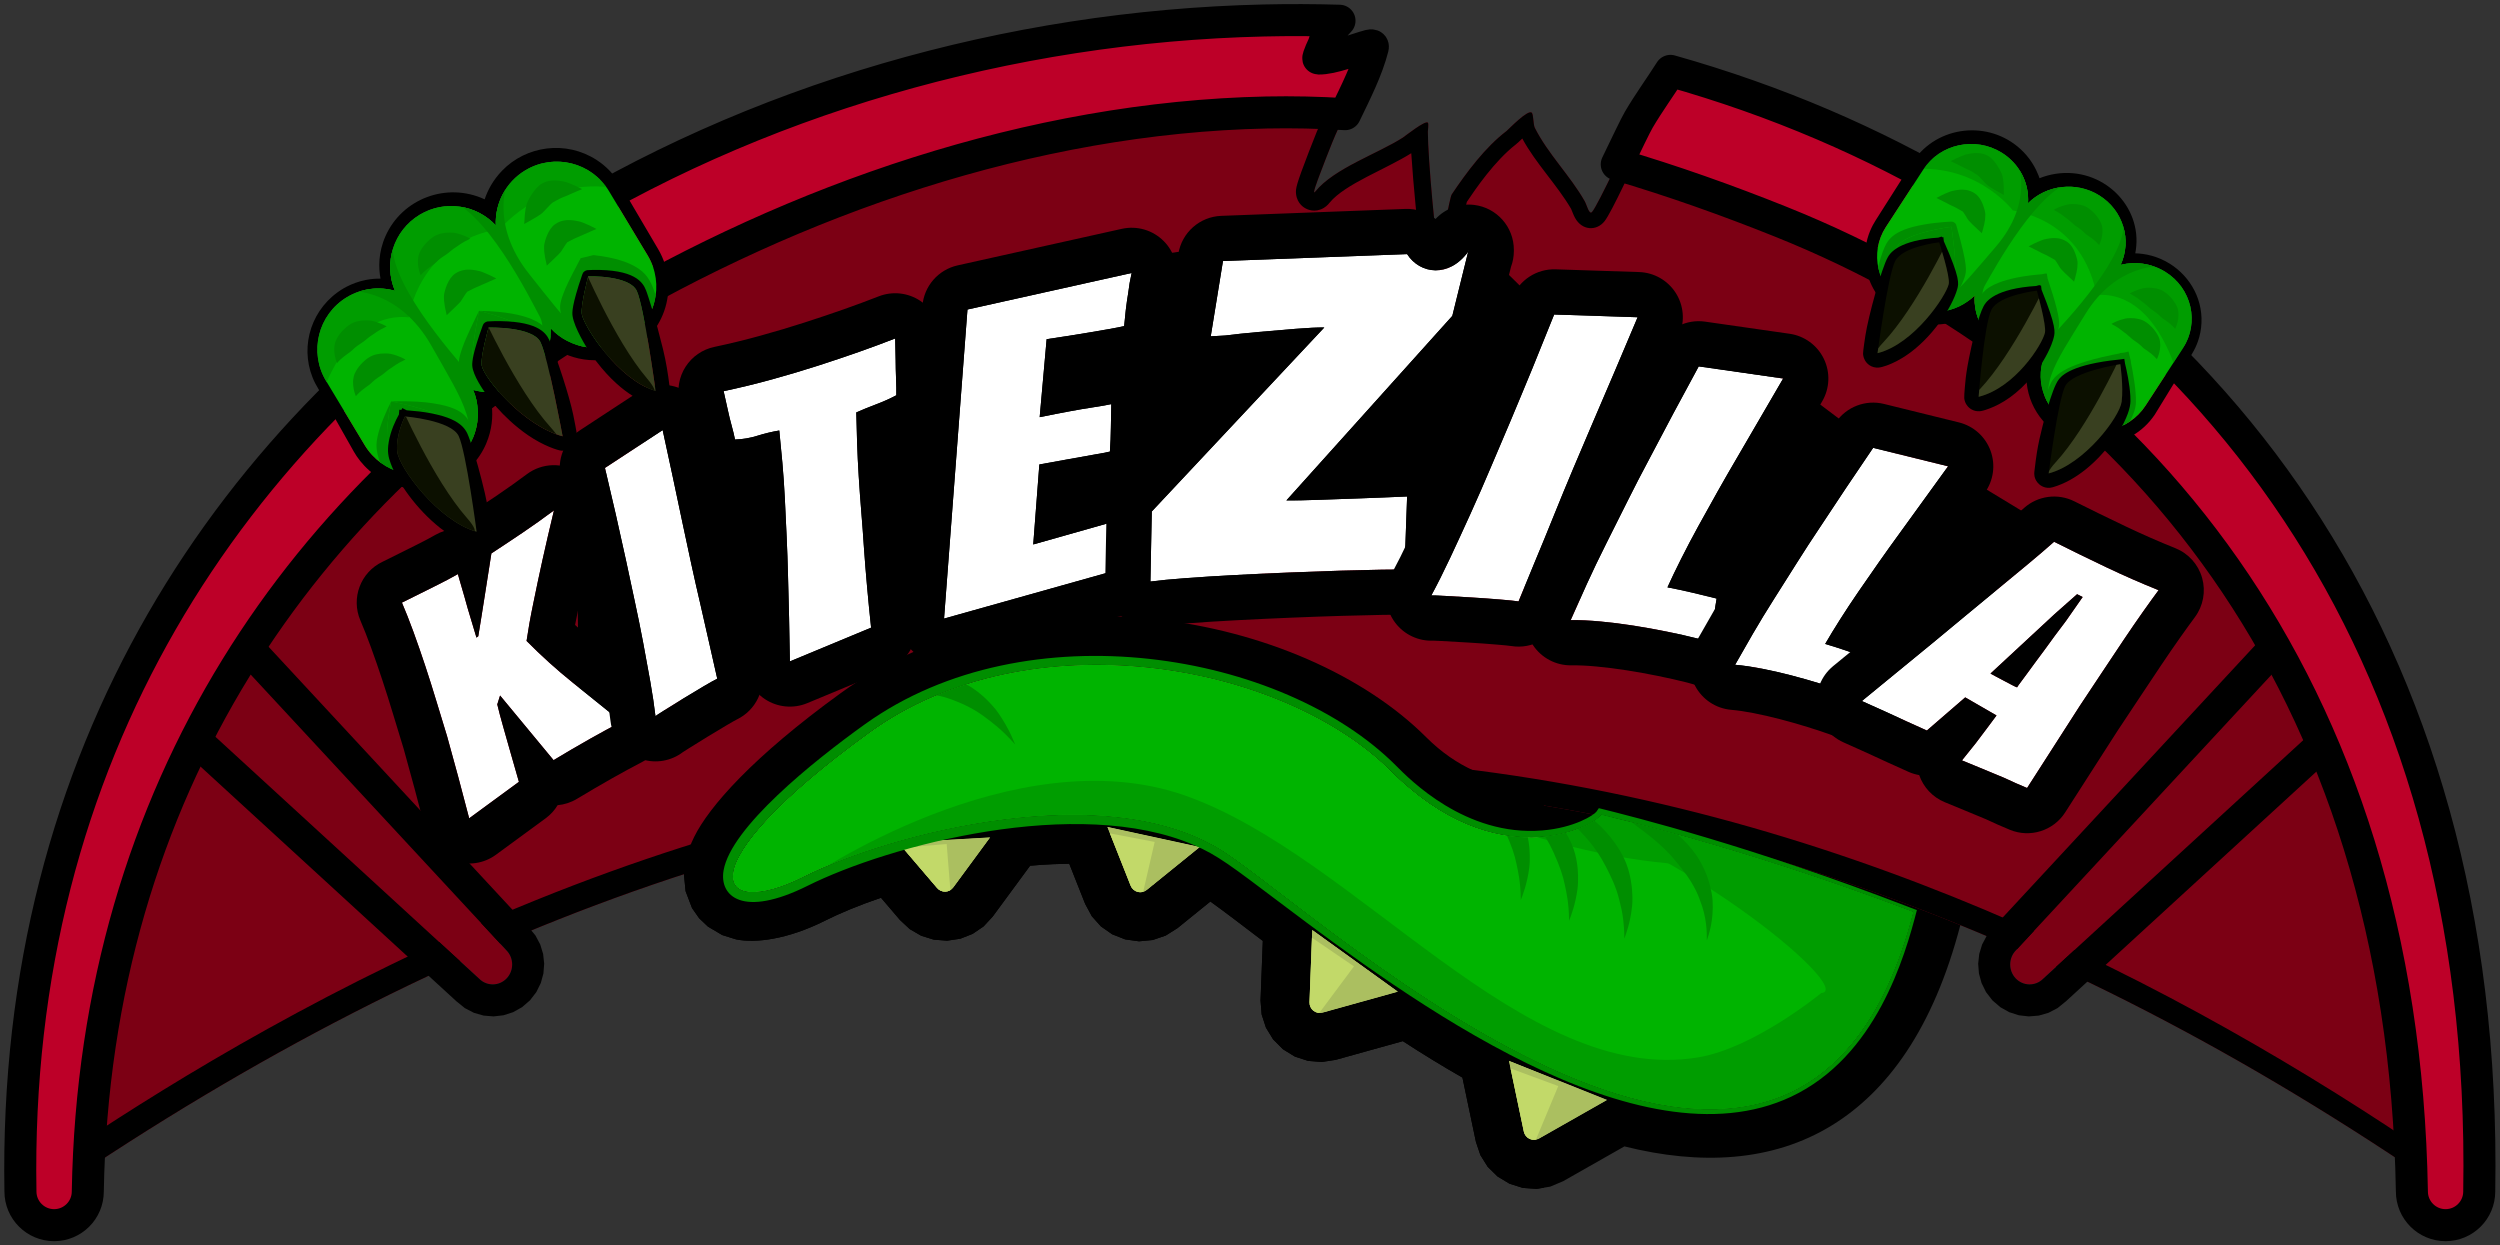 <svg style="fill-rule:evenodd;clip-rule:evenodd;stroke-linejoin:round;stroke-miterlimit:2;" xml:space="preserve" xmlns:xlink="http://www.w3.org/1999/xlink" xmlns="http://www.w3.org/2000/svg" version="1.1" viewBox="0 0 1327 661" height="100%" width="100%"><rect x="0" y="0" width="1327" height="661" fill="#333333" stroke="none"/><rect style="fill:none;" height="661" width="1326.67" y="0" x="0.091" id="Zonder-Slogan"></rect><g id="Logo"><path style="fill:#abbf60;" d="M800.96,563.097c-0,0 5.237,24.954 7.907,37.679c0.356,1.697 1.501,3.121 3.081,3.834c1.58,0.713 3.406,0.628 4.913,-0.228c11.919,-6.769 36.148,-20.529 36.148,-20.529l-52.049,-20.756Zm214.522,-78.956c-9.504,-3.531 -80.787,-31.241 -165.464,-51.641c-4.63,6.928 -56.034,32.537 -111.36,-22.789c-58.533,-58.533 -192.659,-81.973 -277.035,-20.825c-99.256,71.93 -81.927,99.97 -35.279,76.534c46.648,-23.436 161.614,-53.316 223.346,-13.446c53.495,34.549 304.265,269.028 365.792,32.167Zm-318.94,9.477c-0,0 -0.972,25.479 -1.468,38.472c-0.066,1.732 0.699,3.392 2.059,4.467c1.36,1.074 3.152,1.435 4.822,0.97c13.205,-3.676 40.047,-11.148 40.047,-11.148l-45.46,-32.761Zm-108.752,-54.683c0,0 8.043,20.309 12.395,31.3c0.636,1.606 1.999,2.814 3.67,3.252c1.671,0.439 3.451,0.055 4.794,-1.032c9.683,-7.844 28.213,-22.854 28.213,-22.854l-49.072,-10.666Zm-110.952,8.346c0,-0 13.427,15.721 20.631,24.155c1.076,1.26 2.669,1.96 4.325,1.899c1.656,-0.06 3.194,-0.873 4.176,-2.208c6.758,-9.188 19.588,-26.632 19.588,-26.632l-48.72,2.786Z"></path><clipPath id="_clip1"><path d="M800.96,563.097c-0,0 5.237,24.954 7.907,37.679c0.356,1.697 1.501,3.121 3.081,3.834c1.58,0.713 3.406,0.628 4.913,-0.228c11.919,-6.769 36.148,-20.529 36.148,-20.529l-52.049,-20.756Zm214.522,-78.956c-9.504,-3.531 -80.787,-31.241 -165.464,-51.641c-4.63,6.928 -56.034,32.537 -111.36,-22.789c-58.533,-58.533 -192.659,-81.973 -277.035,-20.825c-99.256,71.93 -81.927,99.97 -35.279,76.534c46.648,-23.436 161.614,-53.316 223.346,-13.446c53.495,34.549 304.265,269.028 365.792,32.167Zm-318.94,9.477c-0,0 -0.972,25.479 -1.468,38.472c-0.066,1.732 0.699,3.392 2.059,4.467c1.36,1.074 3.152,1.435 4.822,0.97c13.205,-3.676 40.047,-11.148 40.047,-11.148l-45.46,-32.761Zm-108.752,-54.683c0,0 8.043,20.309 12.395,31.3c0.636,1.606 1.999,2.814 3.67,3.252c1.671,0.439 3.451,0.055 4.794,-1.032c9.683,-7.844 28.213,-22.854 28.213,-22.854l-49.072,-10.666Zm-110.952,8.346c0,-0 13.427,15.721 20.631,24.155c1.076,1.26 2.669,1.96 4.325,1.899c1.656,-0.06 3.194,-0.873 4.176,-2.208c6.758,-9.188 19.588,-26.632 19.588,-26.632l-48.72,2.786Z"></path></clipPath><g clip-path="url(#_clip1)"><path style="fill:#c2d969;" d="M504.561,473.754l-2.067,-25.732l-23.78,1.924c0,-0 12.884,28.653 25.847,23.808Z"></path></g><path d="M831.757,413.99c6.311,-6.228 15.494,-8.901 24.351,-6.767c86.191,20.765 158.756,48.952 168.43,52.547c12.503,4.645 19.462,17.999 16.109,30.908c-14.526,55.921 -39.292,88.764 -68.04,106.512c-31.923,19.71 -70.389,21.334 -110.364,11.319l-32.542,18.481l-6.84,2.878l-7.223,1.188l-7.302,-0.514l-7.078,-2.231l-6.356,-3.828l-5.219,-5.133l-3.89,-6.202l-2.371,-7.031l-7.164,-34.134c-10.788,-6.157 -21.38,-12.685 -31.634,-19.345l-35.697,9.937l-7.333,1.132l-7.296,-0.599l-6.959,-2.27l-6.325,-3.881l-5.239,-5.256l-3.818,-6.245l-2.27,-6.96l-0.594,-7.397l1.208,-31.664c-11.077,-8.428 -20.517,-15.669 -27.844,-20.906l-17.442,14.129l-6.256,3.947l-6.908,2.355l-7.265,0.698l-7.326,-1.021l-6.885,-2.705l-5.987,-4.174l-4.863,-5.441l-3.514,-6.51l-8.45,-21.338c-2.85,0.031 -5.712,0.113 -8.578,0.239c-4.064,0.179 -8.139,0.455 -12.21,0.819c-0.089,0.125 -0.179,0.249 -0.27,0.373l-19.588,26.632l-4.828,5.21l-5.796,3.951l-6.528,2.567l-7.024,1.058l-7.082,-0.545l-6.697,-2.086l-6.068,-3.52l-5.193,-4.845l-10.069,-11.788c-11.556,3.939 -21.665,8.125 -29.614,12.119c-20.131,10.113 -37.175,12.052 -47.268,9.982l-7.356,-2.292l-7.604,-4.485l-4.668,-4.439l-3.796,-5.424l-3.411,-8.952l-0.845,-8.565l1.197,-8.945c0.828,-3.397 2.174,-7.201 4.232,-11.352c7.922,-15.979 30.84,-42.266 77.869,-76.348c47.361,-34.323 108.551,-45.477 166.249,-39.265c57.731,6.215 111.553,29.884 144.427,62.758c32.941,32.941 70.382,23.86 74.715,22.664Zm-354.919,33.291l20.631,24.155c1.076,1.26 2.669,1.96 4.325,1.899c1.656,-0.06 3.194,-0.873 4.176,-2.208l19.588,-26.632l-48.72,2.786Zm219.704,46.337l-1.468,38.472c-0.066,1.732 0.699,3.392 2.059,4.467c1.36,1.074 3.152,1.435 4.822,0.97l40.047,-11.148l-45.46,-32.761Zm318.94,-9.477c-9.504,-3.531 -80.787,-31.241 -165.464,-51.641c-4.63,6.928 -56.034,32.537 -111.36,-22.789c-58.533,-58.533 -192.659,-81.973 -277.035,-20.825c-99.256,71.93 -81.927,99.97 -35.279,76.534c46.648,-23.436 161.614,-53.316 223.346,-13.446c53.495,34.549 304.265,269.028 365.792,32.167Zm-214.522,78.956l7.907,37.679c0.356,1.697 1.501,3.121 3.081,3.834c1.58,0.713 3.406,0.628 4.913,-0.228l36.148,-20.529l-52.049,-20.756Zm-213.17,-124.162l12.395,31.3c0.636,1.606 1.999,2.814 3.67,3.252c1.671,0.439 3.451,0.055 4.794,-1.032l28.213,-22.854l-49.072,-10.666Z"></path><path style="fill:#7c0014;" d="M869.375,64.421c235.56,60.553 428.733,244.997 428.733,568.026c-211.564,-146.08 -423.128,-218.181 -634.692,-217.711c-211.564,0.469 -423.128,73.509 -634.691,217.711c-0,-395.84 357.916,-604.78 693.687,-589.715c-4.9,11.2 -11.01,22.357 -15.359,33.159c-2.222,5.52 -4.349,11.002 -6.419,16.496c-1.13,2.998 -4.495,11.776 -2.477,9.288c9.988,-12.313 33.096,-20.065 46.495,-28.647c0.972,-0.623 11.82,-9.293 13.251,-7.932c0.542,0.517 -0,4.089 -0,4.837c-0,13.591 4.368,61.642 5.565,61.029c1.855,-0.95 5.985,-26.087 7.093,-27.74c7.894,-11.771 17.834,-25.093 29.034,-33.62c1.03,-0.785 11.502,-11.812 13.492,-9.755c0.902,0.932 0.758,6.302 1.567,7.922c6.912,13.824 18.84,25.508 26.528,39.065c1.129,1.991 2.34,7.381 3.867,5.676c3.266,-3.647 19.672,-39.539 24.326,-48.089Z"></path><path d="M869.375,64.421c235.56,60.553 428.733,244.997 428.733,568.026c-211.564,-146.08 -423.128,-218.181 -634.692,-217.711c-211.564,0.469 -423.128,73.509 -634.691,217.711c-0,-395.84 357.916,-604.78 693.687,-589.715c-4.9,11.2 -11.01,22.357 -15.359,33.159c-2.222,5.52 -4.349,11.002 -6.419,16.496c-1.13,2.998 -4.495,11.776 -2.477,9.288c9.988,-12.313 33.096,-20.065 46.495,-28.647c0.972,-0.623 11.82,-9.293 13.251,-7.932c0.542,0.517 -0,4.089 -0,4.837c-0,13.591 4.368,61.642 5.565,61.029c1.855,-0.95 5.985,-26.087 7.093,-27.74c7.894,-11.771 17.834,-25.093 29.034,-33.62c1.03,-0.785 11.502,-11.812 13.492,-9.755c0.902,0.932 0.758,6.302 1.567,7.922c6.912,13.824 18.84,25.508 26.528,39.065c1.129,1.991 2.34,7.381 3.867,5.676c3.266,-3.647 19.672,-39.539 24.326,-48.089Zm4.197,9.39c-6.484,13.303 -18.02,38.718 -21.894,43.625c-4.124,5.223 -11.901,5.113 -15.68,-1.844c-0.871,-1.604 -1.298,-2.982 -2.057,-4.725c-7.439,-12.728 -18.917,-24.326 -25.91,-37.349c-1.343,1.298 -2.548,2.463 -3.423,3.142c-11.357,8.817 -21.59,23.91 -26.018,30.519c-1.779,6.985 -4.13,22.8 -6.891,27.734c-2.042,3.648 -5.132,4.515 -5.268,4.555c-0.207,0.062 -1.782,0.532 -2.657,0.501c-1.32,-0.047 -1.331,0.032 -2.614,-0.287c-4.463,-1.111 -6.013,-5.009 -6.262,-5.635c-0.292,-0.734 -1.245,-2.004 -3.499,-24.887c-0.87,-8.839 -1.774,-19.508 -2.303,-27.842l-0.107,0.068c-13.29,8.379 -35.074,16.27 -43.197,26.16c-0.027,0.033 -1.295,1.753 -3.16,2.84c-4.759,2.777 -8.839,0.651 -9.515,0.299c-0.659,-0.344 -4.588,-2.391 -5.169,-7.726c-0.315,-2.898 0.074,-4.853 6.782,-22.333c3.909,-10.187 5.161,-12.983 6.484,-15.925c2.089,-4.649 3.962,-8.497 5.89,-12.506c-49.868,-1.078 -171.748,1.26 -306.378,58.003c-194.893,82.142 -348.467,250.401 -357.941,496.402c49.618,-32.88 134.487,-85.386 241.013,-128.552c109.971,-44.562 197.841,-59.811 232.415,-65.291c77.532,-12.29 141.158,-11.619 153.462,-11.54c227.415,1.457 420.622,85.73 570.158,179.024c17.989,11.223 34.687,22.284 46.621,30.35c-1.241,-53.583 -8.701,-143.497 -49.738,-236.641c-22.856,-51.878 -66.189,-127.86 -150.127,-194.501c-84.897,-67.402 -172.952,-94.655 -213.017,-105.638Z"></path><path d="M305.897,261.99l53.363,-40.706l17.018,-18.95l95.449,-27.991l36.871,-16.853l91.586,-20.189l65.48,-9.366l91.298,0.686c4.882,19.691 11.013,23.296 19.22,0.144l7.396,0.056l35.694,35.144l54.046,2.514l26.104,21.13l50.318,14.746l47.328,35.649l43.347,13.301l49.409,29.999l-93.122,98.684l-144.82,-58.814l-121.483,-26.897l-220.902,36.302l-16.954,1.916l-33.189,9.189l-86.362,27.573l-65.576,12.483"></path><path style="fill:#fff;fill-rule:nonzero;" d="M249.031,434.361c-3.883,-15.023 -7.788,-29.541 -11.716,-43.554c-1.838,-5.971 -3.725,-12.161 -5.658,-18.57c-1.933,-6.409 -3.927,-12.722 -5.983,-18.939c-2.055,-6.217 -4.134,-12.205 -6.238,-17.965c-2.104,-5.759 -4.135,-10.913 -6.093,-15.464c2.785,-1.328 5.905,-2.878 9.363,-4.648c3.457,-1.771 6.694,-3.386 9.712,-4.847c3.6,-1.79 7.147,-3.673 10.641,-5.649c0.095,0.439 0.315,1.237 0.662,2.393c0.347,1.157 0.754,2.557 1.221,4.199c0.467,1.642 0.998,3.463 1.591,5.464c0.594,2.002 1.158,4.019 1.694,6.053c1.386,4.628 2.947,9.833 4.68,15.617l0.969,-0.732c0.322,-2.15 0.81,-5.162 1.463,-9.037c0.653,-3.874 1.301,-7.961 1.944,-12.261c0.644,-4.299 1.295,-8.449 1.953,-12.45c0.659,-4 1.192,-7.407 1.6,-10.221c5.613,-3.666 11.201,-7.379 16.761,-11.139c5.561,-3.759 11.043,-7.659 16.446,-11.698c-2.155,8.967 -4.188,17.742 -6.099,26.325c-0.843,3.674 -1.663,7.459 -2.458,11.352c-0.796,3.894 -1.59,7.725 -2.38,11.493c-0.79,3.767 -1.488,7.359 -2.092,10.776c-0.605,3.417 -1.111,6.532 -1.519,9.345c7.885,7.963 16.052,15.336 24.5,22.119c8.448,6.784 17.06,13.721 25.836,20.811c-2.732,1.422 -5.509,2.9 -8.331,4.435c-2.822,1.534 -5.573,3.059 -8.252,4.574c-3.378,1.91 -6.626,3.778 -9.745,5.603c-3.119,1.825 -6.341,3.739 -9.666,5.743c-4.474,-5.464 -9.206,-11.182 -14.197,-17.154c-4.991,-5.971 -9.724,-11.689 -14.198,-17.153l-1.485,4.714c0.766,3.257 1.813,7.215 3.141,11.875c1.329,4.66 2.608,9.164 3.836,13.512c1.482,5.066 2.984,10.305 4.506,15.716l-26.409,19.362Z"></path><path d="M240.596,280.852c1.814,-2.846 4.227,-5.309 7.116,-7.196c5.507,-3.596 10.988,-7.239 16.443,-10.927c5.247,-3.547 10.419,-7.227 15.517,-11.038c8.099,-6.055 19.124,-6.383 27.57,-0.822c8.445,5.561 12.499,15.82 10.136,25.652c-2.123,8.833 -4.125,17.477 -6.007,25.932l-0.035,0.152c-0.801,3.493 -1.58,7.09 -2.337,10.792c-0.804,3.935 -1.606,7.806 -2.404,11.613c-0.485,2.311 -0.933,4.552 -1.343,6.721c4.496,4.157 9.085,8.117 13.77,11.879c8.467,6.798 17.097,13.75 25.892,20.856c6.296,5.088 9.604,13.006 8.797,21.061c-0.807,8.054 -5.619,15.159 -12.8,18.896c-2.606,1.357 -5.255,2.767 -7.947,4.231c-2.702,1.469 -5.336,2.929 -7.902,4.38c-3.271,1.85 -6.417,3.658 -9.437,5.426c-3.034,1.775 -6.168,3.637 -9.403,5.586c-3.206,1.932 -6.704,3.033 -10.23,3.348c-1.606,2.666 -3.747,5.043 -6.361,6.96l-26.409,19.362c-6.42,4.707 -14.756,5.924 -22.253,3.25c-7.498,-2.674 -13.182,-8.892 -15.174,-16.599c-3.814,-14.756 -7.65,-29.021 -11.508,-42.793c-1.823,-5.922 -3.692,-12.057 -5.607,-18.406c-1.872,-6.205 -3.803,-12.318 -5.793,-18.337c-1.975,-5.974 -3.973,-11.729 -5.994,-17.263c-1.933,-5.292 -3.796,-10.03 -5.595,-14.211c-5.097,-11.843 0.074,-25.596 11.709,-31.148c2.605,-1.243 5.524,-2.694 8.759,-4.35c3.58,-1.834 6.937,-3.509 10.095,-5.039c3.174,-1.581 6.302,-3.243 9.385,-4.986c2.918,-1.65 6.104,-2.647 9.35,-2.982Zm8.435,153.509l26.409,-19.362c-1.522,-5.411 -3.024,-10.65 -4.506,-15.716c-1.228,-4.348 -2.507,-8.852 -3.836,-13.512c-1.328,-4.66 -2.375,-8.618 -3.141,-11.875l1.485,-4.714c4.474,5.464 9.207,11.182 14.198,17.153c4.991,5.972 9.723,11.69 14.197,17.154c3.325,-2.004 6.547,-3.918 9.666,-5.743c3.119,-1.825 6.367,-3.693 9.745,-5.603c2.679,-1.515 5.43,-3.04 8.252,-4.574c2.822,-1.535 5.599,-3.013 8.331,-4.435c-8.776,-7.09 -17.388,-14.027 -25.836,-20.811c-8.448,-6.783 -16.615,-14.156 -24.5,-22.119c0.408,-2.813 0.914,-5.928 1.519,-9.345c0.604,-3.417 1.302,-7.009 2.092,-10.776c0.79,-3.768 1.584,-7.599 2.38,-11.493c0.795,-3.893 1.615,-7.678 2.458,-11.352c1.911,-8.583 3.944,-17.358 6.099,-26.325c-5.403,4.039 -10.885,7.939 -16.446,11.698c-5.56,3.76 -11.148,7.473 -16.761,11.139c-0.408,2.814 -0.941,6.221 -1.6,10.221c-0.658,4.001 -1.309,8.151 -1.953,12.45c-0.643,4.3 -1.291,8.387 -1.944,12.261c-0.653,3.875 -1.141,6.887 -1.463,9.037l-0.969,0.732l-4.68,-15.617c-0.536,-2.034 -1.1,-4.051 -1.694,-6.053c-0.593,-2.001 -1.124,-3.822 -1.591,-5.464c-0.467,-1.642 -0.874,-3.042 -1.221,-4.199c-0.347,-1.156 -0.567,-1.954 -0.662,-2.393c-3.494,1.976 -7.041,3.859 -10.641,5.649c-3.018,1.461 -6.255,3.076 -9.712,4.847c-3.458,1.77 -6.578,3.32 -9.363,4.648c1.958,4.551 3.989,9.705 6.093,15.464c2.104,5.76 4.183,11.748 6.238,17.965c2.056,6.217 4.05,12.53 5.983,18.939c1.933,6.409 3.82,12.599 5.658,18.57c3.928,14.013 7.833,28.531 11.716,43.554Z"></path><path style="fill:#fff;fill-rule:nonzero;" d="M380.715,360.252c-1.256,0.611 -3.631,1.939 -7.125,3.984c-3.494,2.045 -7.1,4.214 -10.818,6.506c-3.719,2.293 -7.067,4.371 -10.045,6.234c-2.978,1.863 -4.579,2.918 -4.804,3.166c-0.661,-5.617 -1.58,-11.765 -2.758,-18.443c-1.177,-6.678 -2.455,-13.652 -3.834,-20.922c-1.379,-7.271 -2.869,-14.591 -4.469,-21.961c-1.6,-7.37 -3.127,-14.499 -4.579,-21.388c-3.465,-15.993 -7.189,-32.342 -11.174,-49.048l30.628,-20.08c3.651,16.73 7.166,33.181 10.546,49.353c1.452,6.89 2.979,14.019 4.579,21.389c1.6,7.37 3.243,14.65 4.928,21.841c1.686,7.19 3.276,14.185 4.771,20.984c1.496,6.8 2.88,12.928 4.154,18.385Z"></path><path d="M362.501,399.208c-6.167,4.717 -14.339,6.213 -21.903,3.788c-8.957,-2.87 -15.411,-10.708 -16.511,-20.049c-0.612,-5.203 -1.467,-10.896 -2.557,-17.081c-1.16,-6.58 -2.42,-13.453 -3.779,-20.617c-1.34,-7.065 -2.787,-14.178 -4.343,-21.34c-1.605,-7.394 -3.136,-14.547 -4.594,-21.46c-3.427,-15.815 -7.11,-31.982 -11.05,-48.502c-2.346,-9.839 1.728,-20.093 10.187,-25.639l30.628,-20.079c6.606,-4.332 14.921,-5.134 22.234,-2.147c7.314,2.988 12.688,9.383 14.373,17.101c3.664,16.792 7.192,33.304 10.584,49.536c1.442,6.839 2.957,13.916 4.545,21.231c1.572,7.24 3.186,14.392 4.842,21.455c1.711,7.301 3.326,14.404 4.844,21.308c1.471,6.688 2.833,12.716 4.086,18.084c2.547,10.912 -2.796,22.134 -12.872,27.037c-0.973,0.473 -2.796,1.531 -5.501,3.115c-3.342,1.956 -6.791,4.03 -10.347,6.223c-3.669,2.262 -6.973,4.312 -9.911,6.15c-1.193,0.746 -2.416,1.536 -2.955,1.886Zm18.214,-38.956c-1.274,-5.457 -2.658,-11.585 -4.154,-18.385c-1.495,-6.799 -3.085,-13.794 -4.771,-20.984c-1.685,-7.191 -3.328,-14.471 -4.928,-21.841c-1.6,-7.37 -3.127,-14.499 -4.579,-21.389c-3.38,-16.172 -6.895,-32.623 -10.546,-49.353l-30.628,20.08c3.985,16.706 7.709,33.055 11.174,49.048c1.452,6.889 2.979,14.018 4.579,21.388c1.6,7.37 3.09,14.69 4.469,21.961c1.379,7.27 2.657,14.244 3.834,20.922c1.178,6.678 2.097,12.826 2.758,18.443c0.225,-0.248 1.826,-1.303 4.804,-3.166c2.978,-1.863 6.326,-3.941 10.045,-6.234c3.718,-2.292 7.324,-4.461 10.818,-6.506c3.494,-2.045 5.869,-3.373 7.125,-3.984Z"></path><path style="fill:#fff;fill-rule:nonzero;" d="M419.263,351.076c-0.224,-15.605 -0.559,-30.965 -1.004,-46.082c-0.159,-6.365 -0.392,-12.994 -0.698,-19.888c-0.306,-6.894 -0.626,-13.678 -0.959,-20.351c-0.334,-6.673 -0.778,-13.101 -1.332,-19.286c-0.555,-6.184 -1.096,-11.838 -1.624,-16.962c-3.913,0.656 -7.795,1.588 -11.644,2.796c-3.849,1.208 -7.804,1.875 -11.864,2.002c-0.42,-2.163 -1.015,-4.633 -1.784,-7.411c-0.769,-2.778 -1.455,-5.579 -2.058,-8.403c-0.677,-3.089 -1.409,-6.375 -2.196,-9.861c4.373,-0.925 8.727,-1.917 13.064,-2.974c4.336,-1.058 8.653,-2.182 12.953,-3.372c8.433,-2.334 16.532,-4.754 24.295,-7.258c7.763,-2.505 14.929,-4.916 21.498,-7.233c6.569,-2.316 12.987,-4.698 19.253,-7.144l0.237,11.471c0.016,3.271 0.091,6.597 0.225,9.978c0.135,3.381 0.183,6.288 0.144,8.72c-3.419,1.8 -6.942,3.381 -10.571,4.741c-3.63,1.361 -7.19,2.809 -10.681,4.345c0.087,4.819 0.229,10.156 0.426,16.012c0.196,5.856 0.489,11.899 0.878,18.13c0.389,6.23 0.847,12.548 1.374,18.954c0.527,6.405 0.98,12.546 1.361,18.423c0.979,13.829 2.251,28.075 3.817,42.739l-43.11,17.914Z"></path><path d="M478.955,234.881c0.189,5.392 0.462,10.948 0.82,16.668c0.379,6.076 0.826,12.237 1.339,18.484c0.537,6.521 0.999,12.775 1.386,18.761c0.959,13.532 2.205,27.472 3.738,41.819c1.129,10.574 -4.835,20.631 -14.655,24.712l-43.11,17.914c-7.35,3.054 -15.736,2.265 -22.388,-2.105c-6.652,-4.371 -10.705,-11.755 -10.819,-19.713c-0.223,-15.482 -0.555,-30.722 -0.997,-45.72l-0.003,-0.106c-0.155,-6.216 -0.383,-12.692 -0.681,-19.425c-0.304,-6.849 -0.622,-13.588 -0.953,-20.216c-0.148,-2.954 -0.318,-5.857 -0.511,-8.71c-0.411,0.02 -0.822,0.036 -1.234,0.049c-11.766,0.367 -22.061,-7.853 -24.307,-19.407c-0.318,-1.632 -0.776,-3.494 -1.356,-5.59c-0.889,-3.211 -1.683,-6.449 -2.382,-9.713c-0.664,-3.029 -1.382,-6.252 -2.153,-9.669c-1.413,-6.263 -0.258,-12.832 3.207,-18.238c3.466,-5.405 8.953,-9.196 15.235,-10.526c4.132,-0.874 8.247,-1.811 12.345,-2.811c4.097,-0.999 8.176,-2.061 12.239,-3.185c8.097,-2.242 15.873,-4.564 23.327,-6.969c7.542,-2.433 14.504,-4.775 20.886,-7.025c6.315,-2.227 12.483,-4.516 18.506,-6.868c7.304,-2.851 15.541,-1.955 22.061,2.4c6.519,4.356 10.501,11.621 10.663,19.46l0.237,11.471c0.003,0.128 0.004,0.256 0.005,0.384c0.014,2.995 0.083,6.041 0.206,9.136c0.156,3.901 0.205,7.254 0.16,10.059c-0.141,8.769 -5.053,16.763 -12.812,20.85c-2.617,1.378 -5.283,2.655 -7.999,3.829Zm-59.692,116.195l43.11,-17.914c-1.566,-14.664 -2.838,-28.91 -3.817,-42.739c-0.381,-5.877 -0.834,-12.018 -1.361,-18.423c-0.527,-6.406 -0.985,-12.724 -1.374,-18.954c-0.389,-6.231 -0.682,-12.274 -0.878,-18.13c-0.197,-5.856 -0.339,-11.193 -0.426,-16.012c3.491,-1.536 7.051,-2.984 10.681,-4.345c3.629,-1.36 7.152,-2.941 10.571,-4.741c0.039,-2.432 -0.009,-5.339 -0.144,-8.72c-0.134,-3.381 -0.209,-6.707 -0.225,-9.978l-0.237,-11.471c-6.266,2.446 -12.684,4.828 -19.253,7.144c-6.569,2.317 -13.735,4.728 -21.498,7.233c-7.763,2.504 -15.862,4.924 -24.295,7.258c-4.3,1.19 -8.617,2.314 -12.953,3.372c-4.337,1.057 -8.691,2.049 -13.064,2.974c0.787,3.486 1.519,6.772 2.196,9.861c0.603,2.824 1.289,5.625 2.058,8.403c0.769,2.778 1.364,5.248 1.784,7.411c4.06,-0.127 8.015,-0.794 11.864,-2.002c3.849,-1.208 7.731,-2.14 11.644,-2.796c0.528,5.124 1.069,10.778 1.624,16.962c0.554,6.185 0.998,12.613 1.332,19.286c0.333,6.673 0.653,13.457 0.959,20.351c0.306,6.894 0.539,13.523 0.698,19.888c0.445,15.117 0.78,30.477 1.004,46.082Z"></path><path style="fill:#fff;fill-rule:nonzero;" d="M501.103,328.349l12.431,-164.061l87.15,-19.396c-0.804,3.468 -1.411,6.981 -1.82,10.541c-0.5,2.965 -0.937,6.034 -1.31,9.208c-0.374,3.174 -0.658,5.993 -0.855,8.455c-1.835,0.431 -4.465,0.945 -7.891,1.541c-3.426,0.597 -7.084,1.228 -10.974,1.895c-3.891,0.667 -7.833,1.304 -11.828,1.911c-3.994,0.606 -7.478,1.136 -10.45,1.587l-3.693,41.389c5.715,-1.172 11.069,-2.213 16.062,-3.124c4.065,-0.769 8.234,-1.478 12.507,-2.127c4.274,-0.649 7.421,-1.203 9.442,-1.663c-0.111,4.275 -0.187,8.468 -0.228,12.58c-0.041,4.112 -0.209,8.319 -0.506,12.622c-1.836,0.431 -4.838,1.001 -9.007,1.71c-4.169,0.709 -8.378,1.463 -12.629,2.261c-4.808,0.882 -10.08,1.835 -15.817,2.858l-3.245,42.462l39.909,-11.308l1.074,25.839l-88.322,24.82Z"></path><path d="M604.78,195.696c0.104,0.082 0.207,0.165 0.31,0.249c5.729,4.698 8.968,11.778 8.776,19.184c-0.108,4.143 -0.182,8.208 -0.221,12.194c-0.045,4.572 -0.232,9.251 -0.562,14.036c-0.495,7.173 -4.143,13.553 -9.671,17.645c5.366,4.324 8.631,10.765 8.919,17.69l1.073,25.839c0.462,11.116 -6.776,21.092 -17.486,24.101l-88.322,24.82c-7.541,2.119 -15.641,0.425 -21.7,-4.538c-6.06,-4.962 -9.316,-12.57 -8.725,-20.38l12.431,-164.061c0.799,-10.541 8.4,-19.318 18.718,-21.614l87.15,-19.396c8.049,-1.791 16.454,0.675 22.259,6.532c5.805,5.856 8.197,14.283 6.335,22.315c-0.6,2.588 -1.052,5.209 -1.358,7.865c-0.048,0.417 -0.107,0.833 -0.177,1.247c-0.435,2.582 -0.815,5.256 -1.14,8.02c-0.333,2.838 -0.59,5.357 -0.765,7.558c-0.756,9.493 -7.031,17.547 -15.844,20.694Zm-103.677,132.653l88.322,-24.82l-1.074,-25.839l-39.909,11.308l3.245,-42.462c5.737,-1.023 11.009,-1.976 15.817,-2.858c4.251,-0.798 8.46,-1.552 12.629,-2.261c4.169,-0.709 7.171,-1.279 9.007,-1.71c0.297,-4.303 0.465,-8.51 0.506,-12.622c0.041,-4.112 0.117,-8.305 0.228,-12.58c-2.021,0.46 -5.168,1.014 -9.442,1.663c-4.273,0.649 -8.442,1.358 -12.507,2.127c-4.993,0.911 -10.347,1.952 -16.062,3.124l3.693,-41.389l10.45,-1.587c3.995,-0.607 7.937,-1.244 11.828,-1.911c3.89,-0.667 7.548,-1.298 10.974,-1.895c3.426,-0.596 6.056,-1.11 7.891,-1.541c0.197,-2.462 0.481,-5.281 0.855,-8.455c0.373,-3.174 0.81,-6.243 1.31,-9.208c0.409,-3.56 1.016,-7.073 1.82,-10.541l-87.15,19.396l-12.431,164.061Z"></path><path style="fill:#fff;fill-rule:nonzero;" d="M745.511,302.262c-1.911,-0.021 -5.948,0.02 -12.11,0.122c-6.162,0.103 -13.441,0.278 -21.835,0.526c-8.394,0.248 -17.48,0.574 -27.257,0.976c-9.777,0.403 -19.341,0.851 -28.694,1.343c-9.353,0.493 -18.017,1.035 -25.99,1.628c-7.973,0.593 -14.3,1.203 -18.981,1.832l0.726,-37.213l91.571,-97.657c-3.611,-0.04 -8.712,0.202 -15.304,0.725c-6.591,0.522 -13.237,1.087 -19.935,1.693c-6.699,0.607 -12.495,1.223 -17.388,1.85l-7.653,0.426l6.492,-39.954l97.738,-3.678c6.843,10.675 22.4,12.814 32.663,-1.629l-0,-0.659l-8.669,35.086l-88.069,97.951c4.248,0.046 9.933,-0.061 17.052,-0.323c7.12,-0.262 14.505,-0.521 22.156,-0.778c7.651,-0.256 15.94,-0.59 24.867,-1.002l-1.38,38.735Z"></path><path d="M643.14,202.508c-6.956,0.139 -13.648,-2.75 -18.32,-7.943c-4.864,-5.405 -7.014,-12.724 -5.848,-19.902l6.492,-39.953c1.833,-11.281 11.366,-19.704 22.787,-20.134l97.738,-3.678c5.89,-0.222 11.556,1.728 16.006,5.331c5.085,-5.449 12.601,-8.416 20.459,-7.46c12.044,1.466 21.1,11.691 21.1,23.824l-0,0.659c-0,2.88 -0.518,5.72 -1.514,8.388l-7.856,31.796c-0.945,3.826 -2.818,7.359 -5.453,10.29l-50.496,56.163c2.463,-0.106 4.979,-0.218 7.549,-0.337c6.699,-0.309 13.222,2.199 17.988,6.915c4.767,4.717 7.343,11.213 7.104,17.914l-1.38,38.735c-0.464,13.016 -11.224,23.287 -24.247,23.144c-1.808,-0.019 -5.624,0.024 -11.449,0.121c-6.075,0.101 -13.25,0.274 -21.525,0.519c-8.308,0.245 -17.301,0.567 -26.978,0.966c-9.683,0.399 -19.157,0.842 -28.421,1.33c-9.167,0.483 -17.657,1.014 -25.472,1.595c-7.378,0.548 -13.234,1.102 -17.565,1.684c-6.942,0.932 -13.944,-1.214 -19.171,-5.877c-5.226,-4.662 -8.156,-11.375 -8.019,-18.377l0.726,-37.213c0.116,-5.935 2.427,-11.617 6.488,-15.948l49.277,-52.552Zm136.166,-68.912c-10.264,14.064 -25.627,11.875 -32.415,1.285l-97.738,3.678l-6.492,39.954l7.653,-0.426c4.893,-0.627 10.689,-1.243 17.388,-1.85c6.698,-0.606 13.344,-1.171 19.935,-1.693c6.592,-0.523 11.693,-0.765 15.304,-0.725l-91.571,97.657l-0.726,37.213c4.681,-0.629 11.008,-1.239 18.981,-1.832c7.973,-0.593 16.637,-1.135 25.99,-1.628c9.353,-0.492 18.917,-0.94 28.694,-1.343c9.777,-0.402 18.863,-0.728 27.257,-0.976c8.394,-0.248 15.673,-0.423 21.835,-0.526c6.162,-0.102 10.199,-0.143 12.11,-0.122l1.38,-38.735c-8.927,0.412 -17.216,0.746 -24.867,1.002c-7.651,0.257 -15.036,0.516 -22.156,0.778c-7.119,0.262 -12.804,0.369 -17.052,0.323l88.069,-97.951l8.421,-34.083Zm0,-0c0.083,-0.114 0.166,-0.229 0.248,-0.344l-0,-0.659l-0.248,1.003Z"></path><path style="fill:#fff;fill-rule:nonzero;" d="M806.049,319.226c-1.669,-0.27 -4.946,-0.609 -9.829,-1.017c-4.884,-0.408 -9.964,-0.772 -15.243,-1.092c-5.278,-0.32 -10.04,-0.594 -14.286,-0.824c-4.246,-0.229 -6.567,-0.299 -6.962,-0.211c3.257,-6.022 6.628,-12.749 10.113,-20.181c3.486,-7.432 7.077,-15.227 10.775,-23.386c3.697,-8.159 7.32,-16.445 10.868,-24.856c3.549,-8.412 7.002,-16.534 10.362,-24.367c7.707,-18.248 15.405,-37.03 23.095,-56.346l44.31,1.448c-8.037,19.108 -16.013,37.845 -23.93,56.211c-3.36,7.833 -6.813,15.955 -10.362,24.367c-3.548,8.412 -6.991,16.764 -10.33,25.057c-3.338,8.294 -6.635,16.327 -9.89,24.101c-3.255,7.774 -6.152,14.806 -8.691,21.096Z"></path><path d="M760.841,340.057c-7.813,0.364 -15.427,-3.118 -20.252,-9.495c-5.674,-7.501 -6.445,-17.625 -1.97,-25.898c3.059,-5.655 6.221,-11.973 9.494,-18.952c3.443,-7.342 6.991,-15.044 10.644,-23.104c3.611,-7.969 7.15,-16.061 10.615,-24.277c3.558,-8.434 7.021,-16.58 10.391,-24.435c7.635,-18.08 15.262,-36.689 22.881,-55.826c3.741,-9.398 12.972,-15.441 23.082,-15.111l44.31,1.448c7.895,0.258 15.158,4.385 19.421,11.036c4.263,6.651 4.98,14.974 1.918,22.256c-8.062,19.167 -16.063,37.961 -24.004,56.384c-3.339,7.785 -6.771,15.857 -10.297,24.217c-3.497,8.289 -6.89,16.52 -10.18,24.692c-3.381,8.399 -6.72,16.534 -10.016,24.407c-3.211,7.668 -6.069,14.605 -8.574,20.811c-4.194,10.39 -15.021,16.496 -26.083,14.709c-1.358,-0.22 -4.028,-0.461 -8.001,-0.794c-4.708,-0.393 -9.606,-0.744 -14.694,-1.052c-5.22,-0.316 -9.93,-0.588 -14.129,-0.815c-1.861,-0.1 -3.79,-0.173 -4.556,-0.201Zm45.208,-20.831c2.539,-6.29 5.436,-13.322 8.691,-21.096c3.255,-7.774 6.552,-15.807 9.89,-24.101c3.339,-8.293 6.782,-16.645 10.33,-25.057c3.549,-8.412 7.002,-16.534 10.362,-24.367c7.917,-18.366 15.893,-37.103 23.93,-56.211l-44.31,-1.448c-7.69,19.316 -15.388,38.098 -23.095,56.346c-3.36,7.833 -6.813,15.955 -10.362,24.367c-3.548,8.411 -7.171,16.697 -10.868,24.856c-3.698,8.159 -7.289,15.954 -10.775,23.386c-3.485,7.432 -6.856,14.159 -10.113,20.181c0.395,-0.088 2.716,-0.018 6.962,0.211c4.246,0.23 9.008,0.504 14.286,0.824c5.279,0.32 10.359,0.684 15.243,1.092c4.883,0.408 8.16,0.747 9.829,1.017Z"></path><path style="fill:#fff;fill-rule:nonzero;" d="M901.305,339.004c-5.157,-1.302 -10.639,-2.543 -16.446,-3.726c-5.807,-1.182 -11.688,-2.242 -17.646,-3.179c-5.957,-0.937 -11.831,-1.676 -17.622,-2.217c-5.792,-0.542 -11.085,-0.78 -15.879,-0.716c2.51,-5.737 5.354,-12.098 8.532,-19.082c3.178,-6.984 6.631,-14.182 10.36,-21.594c3.728,-7.411 7.473,-14.889 11.235,-22.434c3.762,-7.545 7.482,-14.746 11.159,-21.604c8.559,-16.386 17.452,-33.041 26.678,-49.966l44.829,6.429c-8.388,14.305 -16.509,28.253 -24.362,41.844c-3.409,5.793 -6.876,11.819 -10.402,18.079c-3.526,6.259 -6.927,12.373 -10.203,18.342c-3.276,5.968 -6.335,11.779 -9.177,17.432c-2.843,5.654 -5.267,10.704 -7.275,15.153c4.226,0.783 8.719,1.74 13.477,2.87c4.758,1.13 8.967,2.156 12.627,3.08c-0.472,2.571 -0.852,5.129 -1.14,7.675c-0.289,2.547 -0.477,4.87 -0.565,6.972c-0.088,2.101 -0.2,3.948 -0.337,5.542c-0.137,1.594 -0.189,2.677 -0.157,3.252c-1.331,-0.336 -2.612,-0.695 -3.843,-1.076c-1.231,-0.382 -2.512,-0.74 -3.843,-1.076Z"></path><path d="M920.039,295.403c10.509,4.156 16.848,15.248 14.757,26.644c-0.372,2.025 -0.672,4.041 -0.899,6.047c-0.218,1.925 -0.367,3.682 -0.433,5.271c-0.105,2.499 -0.241,4.695 -0.404,6.59c-0.027,0.314 -0.055,0.716 -0.07,0.947c0.077,7.234 -3.118,14.142 -8.729,18.769c-5.89,4.858 -13.74,6.623 -21.143,4.755c-1.757,-0.443 -3.448,-0.918 -5.073,-1.421c-0.837,-0.26 -1.708,-0.502 -2.612,-0.731c-4.817,-1.215 -9.938,-2.374 -15.362,-3.478c-5.458,-1.111 -10.987,-2.107 -16.587,-2.988c-5.451,-0.858 -10.827,-1.535 -16.127,-2.03c-4.86,-0.455 -9.3,-0.668 -13.323,-0.614c-8.156,0.109 -15.809,-3.931 -20.319,-10.726c-4.51,-6.796 -5.26,-15.417 -1.991,-22.89c2.552,-5.834 5.443,-12.302 8.675,-19.404c3.303,-7.258 6.89,-14.738 10.765,-22.439c3.715,-7.387 7.448,-14.839 11.197,-22.359c3.851,-7.722 7.659,-15.096 11.424,-22.12c8.605,-16.472 17.544,-33.214 26.818,-50.227c4.797,-8.8 14.558,-13.693 24.48,-12.27l44.829,6.429c7.914,1.135 14.744,6.137 18.214,13.339c3.471,7.203 3.127,15.661 -0.917,22.558c-8.362,14.26 -16.457,28.164 -24.286,41.712l-0.095,0.162c-3.335,5.668 -6.727,11.564 -10.177,17.688c-3.481,6.18 -6.839,12.217 -10.074,18.11c-0.862,1.57 -1.708,3.129 -2.538,4.676Zm-18.734,43.601c1.331,0.336 2.612,0.694 3.843,1.076c1.231,0.381 2.512,0.74 3.843,1.076c-0.032,-0.575 0.02,-1.658 0.157,-3.252c0.137,-1.594 0.249,-3.441 0.337,-5.542c0.088,-2.102 0.276,-4.425 0.565,-6.972c0.288,-2.546 0.668,-5.104 1.14,-7.675c-3.66,-0.924 -7.869,-1.95 -12.627,-3.08c-4.758,-1.13 -9.251,-2.087 -13.477,-2.87c2.008,-4.449 4.432,-9.499 7.275,-15.153c2.842,-5.653 5.901,-11.464 9.177,-17.432c3.276,-5.969 6.677,-12.083 10.203,-18.342c3.526,-6.26 6.993,-12.286 10.402,-18.079c7.853,-13.591 15.974,-27.539 24.362,-41.844l-44.829,-6.429c-9.226,16.925 -18.119,33.58 -26.678,49.966c-3.677,6.858 -7.397,14.059 -11.159,21.604c-3.762,7.545 -7.507,15.023 -11.235,22.434c-3.729,7.412 -7.182,14.61 -10.36,21.594c-3.178,6.984 -6.022,13.345 -8.532,19.082c4.794,-0.064 10.087,0.174 15.879,0.716c5.791,0.541 11.665,1.28 17.622,2.217c5.958,0.937 11.839,1.997 17.646,3.179c5.807,1.183 11.289,2.424 16.446,3.726Z"></path><path style="fill:#fff;fill-rule:nonzero;" d="M980.96,367.787c-4.526,-1.634 -9.35,-3.244 -14.472,-4.829c-5.122,-1.586 -10.322,-3.067 -15.602,-4.445c-5.279,-1.378 -10.501,-2.571 -15.667,-3.578c-5.165,-1.007 -9.909,-1.696 -14.231,-2.069c2.774,-4.94 5.905,-10.411 9.393,-16.414c3.488,-6.003 7.243,-12.173 11.264,-18.511c4.022,-6.339 8.065,-12.735 12.128,-19.19c4.064,-6.455 8.059,-12.605 11.985,-18.45c9.175,-13.984 18.675,-28.181 28.5,-42.591l39.783,9.81c-8.835,12.126 -17.397,23.955 -25.687,35.486c-3.588,4.91 -7.251,10.025 -10.987,15.344c-3.736,5.319 -7.346,10.518 -10.831,15.598c-3.484,5.079 -6.76,10.037 -9.826,14.871c-3.066,4.835 -5.702,9.165 -7.908,12.989c3.734,1.085 7.693,2.349 11.875,3.793c4.183,1.444 7.88,2.747 11.092,3.906c-0.655,2.273 -1.227,4.542 -1.715,6.808c-0.488,2.267 -0.866,4.342 -1.134,6.226c-0.268,1.884 -0.534,3.537 -0.8,4.959c-0.267,1.423 -0.411,2.394 -0.434,2.914c-1.168,-0.422 -2.289,-0.86 -3.363,-1.314c-1.074,-0.453 -2.195,-0.891 -3.363,-1.313Z"></path><path d="M1005,329.475c8.581,5.658 12.801,16.399 9.834,26.684c-0.501,1.739 -0.94,3.476 -1.313,5.211c-0.357,1.655 -0.639,3.17 -0.835,4.546c-0.323,2.278 -0.649,4.277 -0.971,5.996c-0.041,0.225 -0.093,0.522 -0.126,0.715c-0.663,7.172 -4.52,13.693 -10.538,17.725c-6.343,4.25 -14.329,5.228 -21.51,2.635c-1.582,-0.571 -3.1,-1.165 -4.554,-1.779c-0.694,-0.293 -1.418,-0.575 -2.173,-0.847c-4.196,-1.516 -8.669,-3.007 -13.417,-4.477c-4.783,-1.48 -9.638,-2.863 -14.567,-4.15c-4.784,-1.248 -9.516,-2.33 -14.197,-3.242c-4.247,-0.828 -8.146,-1.408 -11.699,-1.714c-8.126,-0.7 -15.341,-5.479 -19.155,-12.688c-3.814,-7.21 -3.706,-15.863 0.288,-22.974c2.826,-5.033 6.015,-10.606 9.568,-16.721c3.638,-6.263 7.555,-12.7 11.75,-19.312c4.007,-6.315 8.034,-12.688 12.083,-19.119c4.17,-6.623 8.27,-12.935 12.299,-18.936c9.23,-14.066 18.785,-28.345 28.666,-42.837c5.646,-8.282 15.844,-12.182 25.576,-9.783l39.783,9.81c7.763,1.914 14.062,7.568 16.802,15.079c2.739,7.511 1.558,15.894 -3.15,22.356c-8.804,12.084 -17.337,23.872 -25.598,35.363l-0.11,0.151c-3.503,4.793 -7.078,9.786 -10.724,14.978c-3.684,5.244 -7.244,10.371 -10.68,15.379c-0.448,0.653 -0.891,1.303 -1.332,1.951Zm-24.035,38.312c1.168,0.422 2.289,0.86 3.363,1.313c1.074,0.454 2.195,0.892 3.363,1.314c0.023,-0.52 0.167,-1.491 0.434,-2.914c0.266,-1.422 0.532,-3.075 0.8,-4.959c0.268,-1.884 0.646,-3.959 1.134,-6.226c0.488,-2.266 1.06,-4.535 1.715,-6.808c-3.212,-1.159 -6.909,-2.462 -11.092,-3.906c-4.182,-1.444 -8.141,-2.708 -11.875,-3.793c2.206,-3.824 4.842,-8.154 7.908,-12.989c3.066,-4.834 6.342,-9.792 9.826,-14.871c3.485,-5.08 7.095,-10.279 10.831,-15.598c3.736,-5.319 7.399,-10.434 10.987,-15.344c8.29,-11.531 16.852,-23.36 25.687,-35.486l-39.783,-9.81c-9.825,14.41 -19.325,28.607 -28.5,42.591c-3.926,5.845 -7.921,11.995 -11.985,18.45c-4.063,6.455 -8.106,12.851 -12.128,19.19c-4.021,6.338 -7.776,12.508 -11.264,18.511c-3.488,6.003 -6.619,11.474 -9.393,16.414c4.322,0.373 9.066,1.062 14.231,2.069c5.166,1.007 10.388,2.2 15.667,3.578c5.28,1.378 10.48,2.859 15.602,4.445c5.122,1.585 9.946,3.195 14.472,4.829Z"></path><path style="fill:#fff;fill-rule:nonzero;" d="M1063.81,412.879c-3.419,-1.431 -7.186,-2.994 -11.301,-4.691c-4.116,-1.697 -7.819,-3.224 -11.111,-4.581c2.451,-3.068 4.872,-6.085 7.264,-9.052c2.029,-2.632 4.027,-5.283 5.992,-7.952c1.966,-2.669 3.664,-4.949 5.095,-6.84l-16.621,-9.596l-20.348,17.596c-2.979,-1.312 -6.482,-2.892 -10.508,-4.742c-4.027,-1.849 -7.785,-3.577 -11.273,-5.183c-4.311,-1.946 -8.558,-3.855 -12.742,-5.727c12.919,-10.61 25.656,-21.053 38.212,-31.329c5.215,-4.326 10.672,-8.851 16.372,-13.576c5.699,-4.725 11.384,-9.424 17.055,-14.098c5.67,-4.674 11.112,-9.174 16.327,-13.499c5.214,-4.326 9.91,-8.34 14.085,-12.043c8.955,4.491 18.128,8.972 27.519,13.443c9.391,4.471 18.706,8.558 27.946,12.263c-2.265,3.039 -5.017,6.851 -8.257,11.433c-3.24,4.583 -6.698,9.617 -10.375,15.102c-3.676,5.485 -7.5,11.225 -11.47,17.22c-3.971,5.995 -7.883,11.888 -11.736,17.679c-8.755,13.694 -18.073,28.216 -27.956,43.568c-4.115,-1.696 -8.171,-3.495 -12.169,-5.395Zm-7.272,-55.349c0.509,0.294 1.447,0.802 2.814,1.523c1.367,0.721 2.797,1.479 4.291,2.274c1.494,0.795 2.893,1.534 4.196,2.219c1.303,0.684 2.239,1.122 2.807,1.315c0.353,-0.612 1.051,-1.601 2.095,-2.968c1.044,-1.367 2.206,-2.938 3.486,-4.713c1.279,-1.775 2.693,-3.709 4.242,-5.804c1.549,-2.094 3.068,-4.138 4.559,-6.131c3.509,-4.902 7.382,-10.138 11.617,-15.709l8.823,-12.635l-2.954,-1.502l-11.983,10.607l-33.993,31.524Z"></path><path d="M1054.04,434.805l-0.007,-0.003c-3.245,-1.357 -6.801,-2.832 -10.666,-4.426l-11.111,-4.581c-6.397,-2.637 -11.315,-7.893 -13.547,-14.379c-1.902,-0.328 -3.782,-0.889 -5.599,-1.689c-3.075,-1.355 -6.691,-2.987 -10.849,-4.896c-4.002,-1.838 -7.739,-3.556 -11.21,-5.155c-4.259,-1.922 -8.456,-3.808 -12.59,-5.658c-7.588,-3.395 -12.878,-10.475 -13.984,-18.714c-1.106,-8.239 2.13,-16.463 8.554,-21.739c12.908,-10.602 25.636,-21.037 38.182,-31.306c5.198,-4.312 10.637,-8.822 16.317,-13.53c5.717,-4.739 11.419,-9.453 17.107,-14.141c5.65,-4.657 11.073,-9.141 16.269,-13.451c4.992,-4.141 9.487,-7.983 13.485,-11.528c7.343,-6.511 17.91,-7.895 26.682,-3.496c8.811,4.419 17.837,8.827 27.077,13.226c8.925,4.25 17.778,8.136 26.56,11.656c6.914,2.772 12.149,8.598 14.169,15.768c2.021,7.17 0.597,14.872 -3.853,20.846c-2.169,2.912 -4.804,6.563 -7.908,10.952c-3.134,4.433 -6.478,9.302 -10.035,14.608c-3.653,5.451 -7.452,11.154 -11.397,17.111c-3.939,5.946 -7.819,11.792 -11.642,17.538c-8.733,13.659 -18.026,28.142 -27.879,43.447c-6.273,9.745 -18.613,13.615 -29.328,9.198c-4.325,-1.783 -8.59,-3.669 -12.797,-5.658Zm9.776,-21.926c3.998,1.9 8.054,3.699 12.169,5.395c9.883,-15.352 19.201,-29.874 27.956,-43.568c3.853,-5.791 7.765,-11.684 11.736,-17.679c3.97,-5.995 7.794,-11.735 11.47,-17.22c3.677,-5.485 7.135,-10.519 10.375,-15.102c3.24,-4.582 5.992,-8.394 8.257,-11.433c-9.24,-3.705 -18.555,-7.792 -27.946,-12.263c-9.391,-4.471 -18.564,-8.952 -27.519,-13.443c-4.175,3.703 -8.871,7.717 -14.085,12.043c-5.215,4.325 -10.657,8.825 -16.327,13.499c-5.671,4.674 -11.356,9.373 -17.055,14.098c-5.7,4.725 -11.157,9.25 -16.372,13.576c-12.556,10.276 -25.293,20.719 -38.212,31.329c4.184,1.872 8.431,3.781 12.742,5.727c3.488,1.606 7.246,3.334 11.273,5.183c4.026,1.85 7.529,3.43 10.508,4.742l20.348,-17.596l16.621,9.596c-1.431,1.891 -3.129,4.171 -5.095,6.84c-1.965,2.669 -3.963,5.32 -5.992,7.952c-2.392,2.967 -4.813,5.984 -7.264,9.052l11.111,4.581c4.115,1.697 7.882,3.26 11.301,4.691Zm-7.272,-55.349l33.993,-31.524l11.983,-10.607l2.954,1.502l-8.823,12.635c-4.235,5.571 -8.108,10.807 -11.617,15.709c-1.491,1.993 -3.01,4.037 -4.559,6.131c-1.549,2.095 -2.963,4.029 -4.242,5.804c-1.28,1.775 -2.442,3.346 -3.486,4.713c-1.044,1.367 -1.742,2.356 -2.095,2.968c-0.568,-0.193 -1.504,-0.631 -2.807,-1.315c-1.303,-0.685 -2.702,-1.424 -4.196,-2.219c-1.494,-0.795 -2.924,-1.553 -4.291,-2.274c-1.367,-0.721 -2.305,-1.229 -2.814,-1.523Z"></path><path style="fill:#7c0014;" d="M91.17,369.838l163.211,149.699c4.082,4.064 10.611,3.961 14.57,-0.229c3.96,-4.191 3.86,-10.894 -0.223,-14.958l-150.908,-162.722c-7.583,-7.55 -19.71,-7.359 -27.065,0.426c-7.354,7.785 -7.169,20.235 0.415,27.784Z"></path><path d="M79.176,381.886c-14.058,-13.996 -14.412,-37.075 -0.778,-51.506c13.971,-14.789 37.01,-15.142 51.417,-0.799c0.16,0.159 0.317,0.322 0.47,0.488l150.908,162.721l-0.471,-0.487l3.509,4.276l2.528,4.755l1.535,5.032l0.559,5.162l-0.405,5.175l-1.382,5.074l-2.383,4.827l-3.374,4.378l-4.201,3.63l-4.756,2.663l-5.102,1.639l-5.27,0.602l-5.288,-0.436l-5.152,-1.479l-4.839,-2.515l-4.314,-3.502l0.503,0.481l-163.211,-149.698c-0.171,-0.157 -0.339,-0.317 -0.503,-0.481Zm11.994,-12.048l163.211,149.699c4.082,4.064 10.611,3.961 14.57,-0.229c3.96,-4.191 3.86,-10.894 -0.223,-14.958l-150.908,-162.722c-7.583,-7.55 -19.71,-7.359 -27.065,0.426c-7.354,7.785 -7.169,20.235 0.415,27.784Z"></path><path style="fill:#7c0014;" d="M1247.7,369.838l-163.211,149.699c-4.083,4.064 -10.611,3.961 -14.571,-0.229c-3.959,-4.191 -3.859,-10.894 0.224,-14.958l150.907,-162.722c7.584,-7.55 19.711,-7.359 27.066,0.426c7.354,7.785 7.168,20.235 -0.415,27.784Z"></path><path d="M1259.19,382.367l-163.211,149.698l0.503,-0.481l-4.314,3.502l-4.839,2.515l-5.152,1.479l-5.288,0.436l-5.271,-0.602l-5.101,-1.639l-4.756,-2.663l-4.201,-3.63l-3.375,-4.378l-2.382,-4.827l-1.383,-5.074l-0.405,-5.175l0.56,-5.162l1.535,-5.032l2.528,-4.755l3.508,-4.276l-0.47,0.487l150.907,-162.721c0.154,-0.166 0.311,-0.329 0.471,-0.488c14.406,-14.343 37.446,-13.99 51.417,0.799c13.634,14.431 13.28,37.51 -0.778,51.506c-0.164,0.164 -0.332,0.324 -0.503,0.481Zm-11.491,-12.529c7.583,-7.549 7.769,-19.999 0.415,-27.784c-7.355,-7.785 -19.482,-7.976 -27.066,-0.426l-150.907,162.722c-4.083,4.064 -4.183,10.767 -0.224,14.958c3.96,4.19 10.488,4.293 14.571,0.229l163.211,-149.699Z"></path><rect style="fill:none;" height="378.223" width="481.549" y="278.763" x="337.958"></rect><clipPath id="_clip2"><rect height="378.223" width="481.549" y="278.763" x="337.958"></rect></clipPath><g clip-path="url(#_clip2)"><path style="fill:#abbf60;" d="M800.96,563.097c-0,0 5.237,24.954 7.907,37.679c0.356,1.697 1.501,3.121 3.081,3.834c1.58,0.713 3.406,0.628 4.913,-0.228c11.919,-6.769 36.148,-20.529 36.148,-20.529l-52.049,-20.756Zm214.522,-78.956c-9.504,-3.531 -80.787,-31.241 -165.464,-51.641c-4.63,6.928 -56.034,32.537 -111.36,-22.789c-58.533,-58.533 -192.659,-81.973 -277.035,-20.825c-99.256,71.93 -81.927,99.97 -35.279,76.534c46.648,-23.436 161.614,-53.316 223.346,-13.446c53.495,34.549 304.265,269.028 365.792,32.167Zm-318.94,9.477c-0,0 -0.972,25.479 -1.468,38.472c-0.066,1.732 0.699,3.392 2.059,4.467c1.36,1.074 3.152,1.435 4.822,0.97c13.205,-3.676 40.047,-11.148 40.047,-11.148l-45.46,-32.761Zm-108.752,-54.683c0,0 8.043,20.309 12.395,31.3c0.636,1.606 1.999,2.814 3.67,3.252c1.671,0.439 3.451,0.055 4.794,-1.032c9.683,-7.844 28.213,-22.854 28.213,-22.854l-49.072,-10.666Zm-110.952,8.346c0,-0 13.427,15.721 20.631,24.155c1.076,1.26 2.669,1.96 4.325,1.899c1.656,-0.06 3.194,-0.873 4.176,-2.208c6.758,-9.188 19.588,-26.632 19.588,-26.632l-48.72,2.786Z"></path><clipPath id="_clip3"><path d="M800.96,563.097c-0,0 5.237,24.954 7.907,37.679c0.356,1.697 1.501,3.121 3.081,3.834c1.58,0.713 3.406,0.628 4.913,-0.228c11.919,-6.769 36.148,-20.529 36.148,-20.529l-52.049,-20.756Zm214.522,-78.956c-9.504,-3.531 -80.787,-31.241 -165.464,-51.641c-4.63,6.928 -56.034,32.537 -111.36,-22.789c-58.533,-58.533 -192.659,-81.973 -277.035,-20.825c-99.256,71.93 -81.927,99.97 -35.279,76.534c46.648,-23.436 161.614,-53.316 223.346,-13.446c53.495,34.549 304.265,269.028 365.792,32.167Zm-318.94,9.477c-0,0 -0.972,25.479 -1.468,38.472c-0.066,1.732 0.699,3.392 2.059,4.467c1.36,1.074 3.152,1.435 4.822,0.97c13.205,-3.676 40.047,-11.148 40.047,-11.148l-45.46,-32.761Zm-108.752,-54.683c0,0 8.043,20.309 12.395,31.3c0.636,1.606 1.999,2.814 3.67,3.252c1.671,0.439 3.451,0.055 4.794,-1.032c9.683,-7.844 28.213,-22.854 28.213,-22.854l-49.072,-10.666Zm-110.952,8.346c0,-0 13.427,15.721 20.631,24.155c1.076,1.26 2.669,1.96 4.325,1.899c1.656,-0.06 3.194,-0.873 4.176,-2.208c6.758,-9.188 19.588,-26.632 19.588,-26.632l-48.72,2.786Z"></path></clipPath><g clip-path="url(#_clip3)"><path style="fill:#c2d969;" d="M504.561,473.754l-2.067,-25.732l-23.78,1.924c0,-0 12.884,28.653 25.847,23.808Z"></path></g><path d="M831.757,413.99c6.311,-6.228 15.494,-8.901 24.351,-6.767c86.191,20.765 158.756,48.952 168.43,52.547c12.503,4.645 19.462,17.999 16.109,30.908c-14.526,55.921 -39.292,88.764 -68.04,106.512c-31.923,19.71 -70.389,21.334 -110.364,11.319l-32.542,18.481l-6.84,2.878l-7.223,1.188l-7.302,-0.514l-7.078,-2.231l-6.356,-3.828l-5.219,-5.133l-3.89,-6.202l-2.371,-7.031l-7.164,-34.134c-10.788,-6.157 -21.38,-12.685 -31.634,-19.345l-35.697,9.937l-7.333,1.132l-7.296,-0.599l-6.959,-2.27l-6.325,-3.881l-5.239,-5.256l-3.818,-6.245l-2.27,-6.96l-0.594,-7.397l1.208,-31.664c-11.077,-8.428 -20.517,-15.669 -27.844,-20.906l-17.442,14.129l-6.256,3.947l-6.908,2.355l-7.265,0.698l-7.326,-1.021l-6.885,-2.705l-5.987,-4.174l-4.863,-5.441l-3.514,-6.51l-8.45,-21.338c-2.85,0.031 -5.712,0.113 -8.578,0.239c-4.064,0.179 -8.139,0.455 -12.21,0.819c-0.089,0.125 -0.179,0.249 -0.27,0.373l-19.588,26.632l-4.828,5.21l-5.796,3.951l-6.528,2.567l-7.024,1.058l-7.082,-0.545l-6.697,-2.086l-6.068,-3.52l-5.193,-4.845l-10.069,-11.788c-11.556,3.939 -21.665,8.125 -29.614,12.119c-20.131,10.113 -37.175,12.052 -47.268,9.982l-7.356,-2.292l-7.604,-4.485l-4.668,-4.439l-3.796,-5.424l-3.411,-8.952l-0.845,-8.565l1.197,-8.945c0.828,-3.397 2.174,-7.201 4.232,-11.352c7.922,-15.979 30.84,-42.266 77.869,-76.348c47.361,-34.323 108.551,-45.477 166.249,-39.265c57.731,6.215 111.553,29.884 144.427,62.758c32.941,32.941 70.382,23.86 74.715,22.664Zm-30.797,149.107l7.907,37.679c0.356,1.697 1.501,3.121 3.081,3.834c1.58,0.713 3.406,0.628 4.913,-0.228l36.148,-20.529l-52.049,-20.756Zm-324.122,-115.816l20.631,24.155c1.076,1.26 2.669,1.96 4.325,1.899c1.656,-0.06 3.194,-0.873 4.176,-2.208l19.588,-26.632l-48.72,2.786Zm219.704,46.337l-1.468,38.472c-0.066,1.732 0.699,3.392 2.059,4.467c1.36,1.074 3.152,1.435 4.822,0.97l40.047,-11.148l-45.46,-32.761Zm318.94,-9.477c-9.504,-3.531 -80.787,-31.241 -165.464,-51.641c-4.63,6.928 -56.034,32.537 -111.36,-22.789c-58.533,-58.533 -192.659,-81.973 -277.035,-20.825c-99.256,71.93 -81.927,99.97 -35.279,76.534c46.648,-23.436 161.614,-53.316 223.346,-13.446c53.495,34.549 304.265,269.028 365.792,32.167Zm-427.692,-45.206l12.395,31.3c0.636,1.606 1.999,2.814 3.67,3.252c1.671,0.439 3.451,0.055 4.794,-1.032l28.213,-22.854l-49.072,-10.666Z"></path></g><path style="fill:#abbf60;" d="M476.838,447.281c0,-0 13.318,15.593 20.542,24.051c1.098,1.286 2.723,1.999 4.412,1.938c1.689,-0.062 3.257,-0.891 4.259,-2.253c6.779,-9.216 19.507,-26.522 19.507,-26.522"></path><clipPath id="_clip4"><path d="M476.838,447.281c0,-0 13.318,15.593 20.542,24.051c1.098,1.286 2.723,1.999 4.412,1.938c1.689,-0.062 3.257,-0.891 4.259,-2.253c6.779,-9.216 19.507,-26.522 19.507,-26.522"></path></clipPath><g clip-path="url(#_clip4)"><path style="fill:#c2d969;" d="M504.561,473.754l-2.067,-25.732l-23.78,1.924c0,-0 12.884,28.653 25.847,23.808Z"></path></g><path style="fill:#abbf60;" d="M587.79,438.935c0,0 7.976,20.142 12.34,31.163c0.649,1.638 2.039,2.87 3.744,3.317c1.705,0.447 3.52,0.056 4.889,-1.053c9.714,-7.869 28.099,-22.761 28.099,-22.761"></path><clipPath id="_clip5"><path d="M587.79,438.935c0,0 7.976,20.142 12.34,31.163c0.649,1.638 2.039,2.87 3.744,3.317c1.705,0.447 3.52,0.056 4.889,-1.053c9.714,-7.869 28.099,-22.761 28.099,-22.761"></path></clipPath><g clip-path="url(#_clip5)"><path style="fill:#c2d969;" d="M606.472,474.783l6.432,-27.888l-24.137,-4.607c-0,0 3.297,34.012 17.705,32.495Z"></path></g><path style="fill:#abbf60;" d="M696.542,493.618c-0,0 -0.965,25.287 -1.462,38.324c-0.068,1.767 0.713,3.46 2.1,4.556c1.387,1.096 3.214,1.463 4.917,0.989c13.255,-3.689 39.905,-11.108 39.905,-11.108"></path><clipPath id="_clip6"><path d="M696.542,493.618c-0,0 -0.965,25.287 -1.462,38.324c-0.068,1.767 0.713,3.46 2.1,4.556c1.387,1.096 3.214,1.463 4.917,0.989c13.255,-3.689 39.905,-11.108 39.905,-11.108"></path></clipPath><g clip-path="url(#_clip6)"><path style="fill:#c2d969;" d="M699.494,538.721l19.184,-25.769l-22.65,-15.458c-0,0 -11.981,36.38 3.466,41.227Z"></path></g><path style="fill:#abbf60;" d="M800.96,563.097c-0,0 5.197,24.766 7.877,37.534c0.363,1.731 1.531,3.183 3.142,3.91c1.612,0.727 3.474,0.641 5.011,-0.232c11.964,-6.795 36.019,-20.456 36.019,-20.456"></path><clipPath id="_clip7"><path d="M800.96,563.097c-0,0 5.197,24.766 7.877,37.534c0.363,1.731 1.531,3.183 3.142,3.91c1.612,0.727 3.474,0.641 5.011,-0.232c11.964,-6.795 36.019,-20.456 36.019,-20.456"></path></clipPath><g clip-path="url(#_clip7)"><path style="fill:#c2d969;" d="M814.764,606.137l12.36,-29.653l-25.723,-9.502c0,-0 -2.799,38.2 13.363,39.155Z"></path></g><path style="fill:#00b400;" d="M1015.48,484.141c-9.504,-3.531 -80.787,-31.241 -165.464,-51.641c-4.63,6.928 -56.034,32.537 -111.36,-22.789c-58.533,-58.533 -192.659,-81.973 -277.035,-20.825c-99.256,71.93 -81.927,99.97 -35.279,76.534c46.648,-23.436 161.614,-53.316 223.346,-13.446c53.495,34.549 304.265,269.028 365.792,32.167Z"></path><clipPath id="_clip8"><path d="M1015.48,484.141c-9.504,-3.531 -80.787,-31.241 -165.464,-51.641c-4.63,6.928 -56.034,32.537 -111.36,-22.789c-58.533,-58.533 -192.659,-81.973 -277.035,-20.825c-99.256,71.93 -81.927,99.97 -35.279,76.534c46.648,-23.436 161.614,-53.316 223.346,-13.446c53.495,34.549 304.265,269.028 365.792,32.167Z"></path></clipPath><g clip-path="url(#_clip8)"><path style="fill:#009d00;" d="M427.738,466.807c0,-0 110.519,-76.545 201.438,-44.492c90.92,32.052 179.106,154.163 272.02,138.974c29.992,-4.902 65.497,-34.174 65.497,-34.174c19.27,-1.407 -82.103,-85.017 -160.575,-101.261l20.765,-28.062l226.799,89.545l-74.517,125.364l-216.662,-34.453l-334.765,-111.441Z"></path><path style="fill:#009d00;" d="M776.448,430.527c0,-0 76.873,33.719 149.168,28.288l-80.176,-28.452c-0,0 -40.167,14.831 -68.992,0.164Z"></path><path style="fill:#008e00;" d="M538.86,395.175c-7.607,-8.429 -11.924,-11.418 -15.93,-14.443c-4.855,-3.667 -10.226,-6.639 -17.801,-9.424c-12.16,-4.47 -20.905,-2.865 -26.256,-2.459c-1.825,0.139 -6.706,0.755 -10.14,1.492c-5.752,1.234 -9.273,2.45 -11.887,3.59c2.252,-2.374 5.006,-4.739 8.47,-7.219c0.208,-0.149 4.361,-2.953 7.554,-4.396c4.577,-2.068 6.72,-2.611 9.412,-3.13c10.461,-2.017 23.739,-0.892 34.142,6.187c3.353,2.281 7.281,5.389 12.145,11.274c0.045,0.054 2.439,3.13 5.153,7.853c2.471,4.302 3.939,7.786 5.138,10.675Z"></path><path style="fill:#008e00;" d="M807.248,477.732c-0.151,-10.061 -1.39,-14.775 -2.297,-19.192c-1.01,-4.913 -2.555,-9.555 -5.962,-17.112c-5.071,-11.248 -10.619,-16.125 -13.321,-19.353c-0.315,-0.377 -1.057,-1.263 -4.129,-4.544c-2.059,-2.198 -5.272,-5.192 -7.475,-6.952c-2.01,-1.605 -2.999,-2.227 -3.493,-2.556c0.215,0.028 3.884,0.431 9.415,2.201c0.84,0.268 4.915,1.753 7.475,3.14c2.317,1.256 4.022,2.363 4.361,2.579c0.184,0.117 5.99,4.185 11.121,11.255c6.801,9.372 8.127,16.42 8.803,22.316c0.076,0.662 0.593,6.656 -0.032,11.281c-1.148,8.506 -3.513,14.451 -4.466,16.937Z"></path><path style="fill:#008e00;" d="M832.876,488.744c-0.151,-10.061 -1.39,-14.775 -2.298,-19.192c-1.01,-4.913 -2.555,-9.555 -5.962,-17.112c-5.07,-11.248 -10.618,-16.126 -13.321,-19.353c-0.315,-0.377 -1.057,-1.263 -4.129,-4.544c-2.058,-2.198 -5.271,-5.192 -7.475,-6.952c-2.009,-1.605 -2.999,-2.227 -3.493,-2.556c0.215,0.028 3.884,0.431 9.416,2.2c0.839,0.269 4.915,1.754 7.474,3.141c2.317,1.255 4.022,2.363 4.362,2.579c0.184,0.117 5.989,4.185 11.12,11.255c6.802,9.371 8.128,16.42 8.804,22.316c0.075,0.661 0.592,6.656 -0.032,11.281c-1.148,8.506 -3.514,14.451 -4.466,16.937Z"></path><path style="fill:#008e00;" d="M862.192,498.218c-0.002,-0.704 0.07,-4.32 -0.557,-9.777c-0.535,-4.663 -1.26,-7.198 -2.063,-10.551c-1.719,-7.173 -4.559,-12.813 -7.197,-17.938c-5.952,-11.563 -12.51,-17.368 -15.844,-21.109c-0.588,-0.659 -0.582,-0.663 -4.262,-4.523c-0.459,-0.482 -2.617,-2.745 -5.994,-5.768c-3.385,-3.03 -5.817,-4.67 -5.873,-4.71c8.351,1.676 14.513,4.661 16.834,5.781c0.201,0.097 4.277,2.276 6.292,3.772c7.401,5.492 15.701,14.798 19.701,24.995c2.389,6.089 2.948,12.618 3.045,13.74c0.49,5.726 0.05,8.634 -0.046,9.503c-0.901,8.154 -3.006,13.783 -4.036,16.585Z"></path><path style="fill:#008e00;" d="M905.979,499.239c0.06,-4.464 -0.051,-12.284 -3.532,-21.12c-0.349,-0.886 -2.361,-7.648 -9.343,-16.517c-5.742,-7.294 -10.219,-12.783 -23.992,-22.831c-0.779,-0.567 -2.025,-1.675 -5.146,-3.969c-0.654,-0.481 -9.139,-7.16 -16.604,-11.357c9.623,1.37 17.669,4.241 17.757,4.27c0.309,0.103 2.112,0.624 7.026,2.795c4.309,1.903 11.36,6.38 17.204,11.442c9.426,8.166 13.59,14.93 16.611,22.686c0.908,2.334 2.742,8.279 3.064,13.155c0.699,10.61 -1.954,18.251 -3.045,21.446Z"></path></g><path style="fill:#008e00;" d="M1017.48,483.087c-6.394,24.905 -21.706,77.843 -66.737,99.047c-81.152,38.212 -203.034,-51.532 -270.371,-102.305c-27.028,-20.381 -34.094,-25.873 -46.672,-31.295c-61.64,-26.572 -161.805,0.078 -204.99,21.625c-34.622,17.275 -46.988,5.479 -44.634,-8.135c3.939,-22.783 47.211,-57.666 75.067,-77.629c85.989,-61.626 221.885,-38.232 281.988,22.133c6.858,6.887 36.757,37.58 77.468,34.276c17.12,-1.389 27.565,-8.211 28.801,-9.995c0.423,-0.611 0.842,-1.226 1.266,-1.838c19.151,4.772 81.469,20.351 164.698,52.556c3.059,1.184 3.347,1.269 4.116,1.56Zm-2,1.054c-9.504,-3.531 -80.787,-31.241 -165.464,-51.641c-4.63,6.928 -56.034,32.537 -111.36,-22.789c-58.533,-58.533 -192.659,-81.973 -277.035,-20.825c-99.256,71.93 -81.927,99.97 -35.279,76.534c46.648,-23.436 161.614,-53.316 223.346,-13.446c53.495,34.549 304.265,269.028 365.792,32.167Z"></path><path style="fill:#bd0028;stroke:#000;stroke-width:17px;" d="M886.692,37.621c27.713,7.813 54.811,17.332 81.035,28.557c201.43,86.223 353.26,272.386 348.255,566.269c-0,9.865 -8.009,17.874 -17.874,17.874c-9.865,-0 -17.874,-8.009 -17.874,-17.874c-4.607,-270.439 -147.899,-439.779 -335.061,-514.78c-28.137,-11.275 -57.24,-21.653 -87.002,-30.419c5.013,-10.375 9.904,-20.648 11.708,-23.724c5.204,-8.874 11.287,-17.218 16.813,-25.903Zm-172.718,22.98c-13.884,-0.863 -27.788,-1.181 -41.7,-0.891c-124.755,2.604 -249.988,46.195 -355.506,108.957c-154.339,91.8 -266.426,249.478 -270.169,463.78c-0,9.865 -8.009,17.874 -17.874,17.874c-9.865,-0 -17.874,-8.009 -17.874,-17.874c-4.058,-232.291 111.938,-404.908 276.611,-508.694c112.567,-70.947 248.241,-109.79 383.442,-112.887c13.381,-0.306 26.759,-0.26 40.103,0.139c-3.486,3.666 -7.09,7.676 -8.118,11.731c-0.168,0.664 -3.719,8.312 -3.074,8.328c7.379,0.182 19.634,-4.902 27.13,-6.886c1.022,-0.271 2.039,-0.198 1.728,1.029c-2.987,11.786 -9.054,23.707 -14.699,35.394Z"></path><path d="M261.062,215.555c0.574,5.47 0.193,12.444 -3.002,19.924c-7.597,17.789 -27.557,28.114 -47.255,22.355c-12.097,-3.537 -19.384,-11.748 -22.988,-18.107c-18.935,-33.411 -20.132,-35.537 -20.527,-36.317c-8.397,-16.586 -3.573,-37.056 11.922,-48.287c1.224,-0.886 6.787,-4.923 15.041,-6.54c2.812,-0.55 5.421,-0.723 7.715,-0.691c-1.054,-5.752 -1.223,-13.86 2.682,-22.629c8.781,-19.717 32.357,-28.836 52.609,-19.466c1.596,-4.78 4.389,-10.159 9.261,-15.21c12.719,-13.187 33.819,-16.314 50.235,-5.633c1.674,1.089 7.814,5.157 12.396,12.964l20.168,34.281c12.453,21.083 2.706,48.033 -19.841,56.528c-7.039,2.652 -14.843,3.226 -22.346,1.545c-3.612,-0.81 -6.74,-2.042 -9.383,-3.403c-1.273,4.501 -3.597,9.648 -7.799,14.667c-2.996,3.577 -8.941,9.168 -18.087,12.127c-3.912,1.266 -7.586,1.781 -10.801,1.892Zm2.114,-95.887c-10.202,-10.972 -27.042,-13.705 -40.389,-5.677c-13.991,8.416 -19.335,25.762 -13.13,40.374c-8.31,-2.354 -17.537,-1.4 -25.515,3.399c-15.314,9.212 -20.268,29.123 -11.057,44.437l20.478,34.045c9.211,15.314 29.123,20.268 44.437,11.057c13.99,-8.416 19.334,-25.762 13.13,-40.374c8.309,2.353 17.536,1.4 25.514,-3.4c10.542,-6.341 16.175,-17.752 15.657,-29.243c10.201,10.973 27.041,13.705 40.389,5.677c15.314,-9.211 20.268,-29.123 11.057,-44.437l-20.478,-34.044c-9.212,-15.314 -29.123,-20.269 -44.437,-11.057c-10.542,6.341 -16.175,17.753 -15.656,29.243Z"></path><path style="fill:#00b400;" d="M263.176,119.668c-0.519,-11.49 5.114,-22.902 15.656,-29.243c15.314,-9.212 35.225,-4.257 44.437,11.057l20.478,34.044c9.211,15.314 4.257,35.226 -11.057,44.437c-13.348,8.028 -30.188,5.296 -40.389,-5.677c0.518,11.491 -5.115,22.902 -15.657,29.243c-7.978,4.8 -17.205,5.753 -25.514,3.4c6.204,14.612 0.86,31.958 -13.13,40.374c-15.314,9.211 -35.226,4.257 -44.437,-11.057l-20.478,-34.045c-9.211,-15.314 -4.257,-35.225 11.057,-44.437c7.978,-4.799 17.205,-5.753 25.515,-3.399c-6.205,-14.612 -0.861,-31.958 13.13,-40.374c13.347,-8.028 30.187,-5.295 40.389,5.677Z"></path><clipPath id="_clip9"><path d="M263.176,119.668c-0.519,-11.49 5.114,-22.902 15.656,-29.243c15.314,-9.212 35.225,-4.257 44.437,11.057l20.478,34.044c9.211,15.314 4.257,35.226 -11.057,44.437c-13.348,8.028 -30.188,5.296 -40.389,-5.677c0.518,11.491 -5.115,22.902 -15.657,29.243c-7.978,4.8 -17.205,5.753 -25.514,3.4c6.204,14.612 0.86,31.958 -13.13,40.374c-15.314,9.211 -35.226,4.257 -44.437,-11.057l-20.478,-34.045c-9.211,-15.314 -4.257,-35.225 11.057,-44.437c7.978,-4.799 17.205,-5.753 25.515,-3.399c-6.205,-14.612 -0.861,-31.958 13.13,-40.374c13.347,-8.028 30.187,-5.295 40.389,5.677Z"></path></clipPath><g clip-path="url(#_clip9)"><path style="fill:#008e00;" d="M186.429,154.523c0,-0 25.489,-1.215 42.639,29.116c17.151,30.331 27.788,44.907 13.436,62.615c-14.353,17.707 37.469,-42.624 37.469,-42.624c0,-0 -24.755,2.191 -31.998,-6.379c-7.243,-8.571 -43.896,-49.682 -39.188,-70.476c4.708,-20.795 -22.358,27.748 -22.358,27.748"></path><path style="fill:#008e00;" d="M269.833,95.169c-0,0 -10.615,23.205 11.153,50.413c21.768,27.208 31.337,42.506 53.115,35.776c21.778,-6.73 -53.508,18.912 -53.508,18.912c0,-0 11.248,-22.161 5.989,-32.073c-5.258,-9.913 -29.773,-59.235 -50.825,-62.605c-21.053,-3.371 34.076,-10.423 34.076,-10.423"></path><path style="fill:#008e00;" d="M207.647,213.079c-0,-0 -2.997,13.255 -2.034,21.955c0.963,8.699 18.41,29.602 40.887,35.25c0,-0 -0.315,-34.927 -4.692,-43.388c-4.376,-8.461 -34.161,-13.817 -34.161,-13.817Z"></path><path style="fill:#008e00;" d="M207.647,213.079c0.305,-0.012 6.519,-0.283 14.041,0.132c5.905,0.326 10.673,1.282 11.59,1.466c9.047,1.815 12.003,4.501 13.523,6.058c1.528,1.566 4.109,4.71 7.375,16.988c0.079,0.295 1.752,7.177 2.663,13.333c0.664,4.48 1.133,8.281 1.187,18.684c0.006,1.17 0.045,1.171 -0.136,2.324c-0.115,0.738 -0.788,5.043 -5.052,7.849c-3.336,2.195 -6.713,1.908 -7.314,1.856c-2.972,-0.252 -8.568,-2.568 -9.287,-2.866c-4.446,-1.84 -11.348,-5.134 -19.636,-12.365c-4.867,-4.248 -7.772,-8.086 -8.918,-9.591c-0.008,-0.01 -2.674,-3.919 -4.913,-8.809c-0.075,-0.163 -1.231,-2.444 -2.162,-6.26c-1.179,-4.83 -0.774,-7.184 -0.282,-9.742c1.151,-5.979 4.944,-14.484 7.32,-19.055c-0.048,0.213 -2.988,13.324 -2.033,21.953c0.963,8.699 18.41,29.602 40.887,35.25c0,-0 -0.315,-34.927 -4.692,-43.388c-4.376,-8.461 -34.161,-13.817 -34.161,-13.817Z"></path><path style="fill:#008e00;" d="M254.251,165.016c0,0 -4.446,22.639 -3.56,26.801c1.452,6.818 15.734,25.319 38.21,30.967c0,-0 -0.315,-34.927 -4.691,-43.388c-4.377,-8.461 -29.959,-14.38 -29.959,-14.38Z"></path><path style="fill:#008e00;" d="M254.251,165.016c14.823,0.109 22.883,2.632 24.791,3.23c9.418,2.948 11.532,7.073 12.76,9.492c2.338,4.609 4.166,11.472 5.143,15.309c0.381,1.495 2.372,11.049 2.869,16.017c0.278,2.784 0.592,5.641 0.629,13.176c0.006,1.171 0.045,1.172 -0.136,2.326c-0.115,0.739 -0.789,5.049 -5.056,7.859c-3.339,2.198 -6.72,1.912 -7.322,1.861c-2.978,-0.252 -12.95,-3.479 -21.294,-9.137c-11.718,-7.946 -16.909,-16.17 -17.68,-17.523c-4.296,-7.545 -4.954,-11.928 -5.12,-13.036c-0.41,-2.733 -0.586,-4.408 2.565,-12.604c1.243,-3.232 6.083,-13.49 7.851,-16.97c0,-0 -4.446,22.639 -3.56,26.801c1.452,6.818 15.734,25.319 38.21,30.967c0,-0 -0.315,-34.927 -4.691,-43.388c-4.377,-8.461 -29.959,-14.38 -29.959,-14.38Z"></path><path style="fill:#008e00;" d="M308.211,137.062c-0,-0 -4.717,21.3 -3.83,25.462c1.451,6.818 15.733,25.319 38.21,30.967c-0,-0 -0.315,-34.927 -4.692,-43.388c-4.377,-8.461 -22.917,-14.691 -22.917,-14.691"></path><path style="fill:#008e00;" d="M331.375,176.759c0.111,-1.623 0.234,-3.516 0.365,-6.524c0.07,-1.606 0.663,-8.518 0.387,-14.087c-0.078,-1.57 -0.012,-1.567 -0.022,-3.14l0.07,0.136c-0.019,-0.229 0.249,-2.725 -5.134,-8.082c-5.148,-5.123 -11.026,-8.973 -12.059,-9.65c12.375,1.239 19.043,4.519 19.139,4.562c7.905,3.491 10.062,7.499 12.016,11.55c0.037,0.077 1.379,3.188 3.035,9.07c1.565,5.559 2.302,8.828 3.654,16.498c0.595,3.375 0.926,7.02 0.982,7.633c0.06,0.656 0.328,3.609 0.349,8.221c0.005,1.174 0.044,1.175 -0.136,2.331c-0.116,0.74 -0.791,5.059 -5.068,7.875c-3.345,2.203 -6.733,1.916 -7.337,1.865c-1.258,-0.107 -3.437,-0.741 -3.731,-0.826c-12.44,-3.622 -21.147,-10.824 -21.671,-11.235c-8.208,-6.444 -11.923,-11.95 -13.426,-14.194c-0.096,-0.144 -4.297,-7.185 -5.228,-13.146c-0.483,-3.086 -0.603,-4.867 2.633,-12.64c1.239,-2.975 6.083,-12.433 8.018,-15.915c0.853,12.056 1.353,14.549 1.663,17.398c0.48,4.403 0.914,5.997 1.174,6.573l0.329,-0.08c1.493,1.008 1.58,1.97 6.089,5.487c0.324,0.252 0.237,0.352 3.865,3.385c3.712,3.105 7.097,5.296 10.044,6.935Z"></path><path style="fill:#008e00;fill-opacity:0.6;" d="M165.369,227.976c0,-0 11.833,-63.344 51.601,-59.546c0,0 5.078,-39.789 48.657,-47.013c-0,-0 23.923,-30.188 66.337,-20.6c16.106,3.64 -21.39,-39.379 -21.39,-39.379l-164.766,75.853l19.561,90.685Z"></path></g><path d="M215.877,217.789c4.473,0.35 8.558,0.717 13.403,1.678c17.386,3.451 18.506,9.755 20.158,14.204c1.06,2.856 3.605,10.786 6.158,20.86c2.853,11.26 3.522,14.99 4.934,26.222c0.11,0.872 0.152,0.868 0.123,1.747c-0.02,0.583 -0.139,4.136 -3.672,6.29c-2.242,1.367 -4.456,1.117 -4.851,1.072c-1.404,-0.158 -9.245,-2.31 -18.502,-9.638c-12.678,-10.037 -22.505,-24.151 -26.212,-34.151c-1.31,-3.53 -1.928,-6.353 -1.075,-11.487c0.985,-5.929 3.662,-11.47 5.254,-14.296c0.054,-0.096 0.1,-0.179 0.144,-0.258l0.206,-2.552c0.372,0.03 0.739,0.06 1.103,0.088c0.15,-0.283 0.32,-0.605 0.514,-0.971l2.315,1.192Zm1.298,6.886c-0.946,3 -2.379,8.631 -1.673,13.449c0.094,0.645 0.117,1.237 1.314,3.465c2.737,5.091 9.906,13.769 16.895,20.095c0.698,0.632 4.623,4.304 9.803,7.708c-0.285,-2.635 -0.519,-5.454 -0.925,-10.421c-1.263,-15.465 -2.182,-22.477 -3.408,-25.631c-1.007,-2.593 -8.946,-6.476 -22.006,-8.665Z"></path><path style="fill:#394020;" d="M214.973,221.039c-0,-0 -5.047,9.808 -4.159,18.508c0.889,8.701 21.864,37.003 42.175,42.697c0,-0 -5.532,-42.289 -9.503,-50.759c-3.97,-8.469 -28.513,-10.446 -28.513,-10.446"></path><clipPath id="_clip10"><path d="M214.973,221.039c-0,-0 -5.047,9.808 -4.159,18.508c0.889,8.701 21.864,37.003 42.175,42.697c0,-0 -5.532,-42.289 -9.503,-50.759c-3.97,-8.469 -28.513,-10.446 -28.513,-10.446"></path></clipPath><g clip-path="url(#_clip10)"><path style="fill:#0c1000;" d="M212.462,214.559c0,-0 17.316,39.834 35.352,60.322c18.037,20.488 -27.286,-1.9 -34.087,-15.867c-6.8,-13.967 -20.131,-48.037 -1.265,-44.455Z"></path></g><path d="M256.16,172.987c0.169,-0.305 0.265,-0.647 0.435,-0.951c0.132,-0.238 0.917,-1.182 2.132,-1.412c0.084,-0.016 5.248,-0.364 10.897,-0.023c18.521,1.118 21.081,7.729 22.577,11.381c3.543,8.652 10.028,28.193 12.078,38.237c0.182,0.895 1.997,9.787 2.018,11.246c0.007,0.502 0.05,3.436 -2.48,5.759c-0.37,0.34 -2.531,2.324 -5.949,1.982c-1.732,-0.173 -9.345,-2.513 -17.609,-8.202c-14.163,-9.752 -22.342,-21.97 -22.857,-22.703c-0.711,-1.01 -6.395,-9.014 -6.722,-14.174c-0.13,-2.057 0.214,-6.61 5.48,-21.14Zm3.183,0.882c0,0 -4.478,16 -3.646,20.163c1.363,6.821 21.978,31.865 42.933,37.546c0,-0 -7.623,-41.449 -11.714,-49.917c-4.091,-8.467 -27.573,-7.792 -27.573,-7.792Z"></path><path style="fill:#394020;" d="M259.343,173.869c0,0 -4.478,16 -3.646,20.163c1.363,6.821 21.978,31.865 42.933,37.546c0,-0 -7.623,-41.449 -11.714,-49.917c-4.091,-8.467 -27.573,-7.792 -27.573,-7.792Z"></path><clipPath id="_clip11"><path d="M259.343,173.869c0,0 -4.478,16 -3.646,20.163c1.363,6.821 21.978,31.865 42.933,37.546c0,-0 -7.623,-41.449 -11.714,-49.917c-4.091,-8.467 -27.573,-7.792 -27.573,-7.792Z"></path></clipPath><g clip-path="url(#_clip11)"><path style="fill:#0c1000;" d="M256.018,166.726c-0,0 17.84,39.824 36.439,60.3c18.598,20.476 -28.156,-1.882 -35.164,-15.844c-7.008,-13.963 -20.741,-48.024 -1.275,-44.456Z"></path></g><path d="M309.027,145.829c0.167,-0.311 0.258,-0.659 0.426,-0.97c0.132,-0.246 0.919,-1.211 2.148,-1.448c0.123,-0.024 5.008,-0.344 10.3,0.023c18.259,1.266 20.253,8.524 21.594,12.285c-0,0 1.626,4.812 3.004,9.527c1.983,6.786 2.87,9.754 5.418,20.041c1.765,7.124 2.753,14.364 2.797,14.674c0.095,0.654 0.858,6.339 0.866,6.473c0.08,1.276 0.174,1.282 -0.073,2.534c-0.114,0.575 -0.81,4.094 -4.688,5.632c-0.391,0.155 -2.563,1.017 -5.254,0.145c-3.678,-1.193 -17.045,-5.757 -31.678,-26.501c-2.746,-3.893 -9.015,-14.209 -9.964,-20.502c-0.268,-1.775 -0.471,-5.639 5.104,-21.913Zm3.199,0.826c-0,0 -4.17,15.994 -3.386,20.158c1.285,6.822 19.531,34.962 39.154,40.671c-0,0 -6.108,-44.526 -9.949,-52.999c-3.841,-8.472 -25.819,-7.83 -25.819,-7.83Z"></path><path style="fill:#394020;" d="M312.226,146.655c-0,0 -4.17,15.994 -3.386,20.158c1.285,6.822 19.531,34.962 39.154,40.671c-0,0 -6.108,-44.526 -9.949,-52.999c-3.841,-8.472 -25.819,-7.83 -25.819,-7.83Z"></path><clipPath id="_clip12"><path d="M312.226,146.655c-0,0 -4.17,15.994 -3.386,20.158c1.285,6.822 19.531,34.962 39.154,40.671c-0,0 -6.108,-44.526 -9.949,-52.999c-3.841,-8.472 -25.819,-7.83 -25.819,-7.83Z"></path></clipPath><g clip-path="url(#_clip12)"><path style="fill:#0c1000;" d="M309.265,140.56c-0,-0 16.754,39.846 34.19,60.347c17.437,20.501 -26.357,-1.92 -32.936,-15.892c-6.578,-13.972 -19.48,-48.051 -1.254,-44.455Z"></path></g><path style="fill:#008e00;" d="M215.237,190.828c-4.986,2.353 -6.161,3.607 -7.344,4.319c-2.395,1.442 -3.93,3.117 -5.504,4.124c-0.228,0.145 -2.998,1.834 -4.729,3.505c-1.717,1.659 -1.778,1.584 -2.254,1.914c-0.774,0.537 -0.746,0.571 -1.522,1.103c-1.202,0.826 -2.817,2.241 -3.021,2.427c-1.067,0.973 -1.824,1.912 -1.969,2.091c-1.011,-2.517 -1.494,-4.754 -1.491,-7.693c0,-0.227 0.001,-1.011 0.369,-2.825c0.315,-1.554 1.928,-4.663 4.755,-7.417c3.722,-3.624 6.466,-4.293 9.467,-4.664c1.038,-0.129 3.958,-0.201 5.493,0.146c4.247,0.961 7.167,2.664 7.75,2.97Z"></path><path style="fill:#008e00;" d="M205.246,173.275c-4.987,2.352 -6.161,3.607 -7.344,4.319c-2.395,1.442 -3.93,3.117 -5.504,4.123c-1.968,1.258 -3.289,2.093 -5.547,4.277c-0.998,0.967 -1.097,0.84 -2.192,1.697c-0.259,0.204 -3.68,2.489 -5.587,4.855c-0.112,0.138 -0.132,0.293 -0.195,0.146c-1.231,-2.858 -1.393,-5.666 -1.422,-6.172c-0.058,-1.005 -0.138,-1.995 0.326,-4.28c0.315,-1.555 1.927,-4.664 4.755,-7.417c3.722,-3.624 6.466,-4.293 9.467,-4.665c1.037,-0.128 3.958,-0.2 5.493,0.147c4.246,0.96 7.167,2.663 7.75,2.97Z"></path><path style="fill:#008e00;" d="M249.653,126.683c-4.987,2.352 -6.161,3.607 -7.344,4.319c-2.395,1.442 -3.93,3.117 -5.504,4.123c-1.968,1.258 -3.289,2.092 -5.547,4.277c-0.998,0.967 -1.097,0.84 -2.191,1.697c-0.26,0.203 -3.681,2.489 -5.588,4.855c-0.112,0.138 -0.132,0.293 -0.195,0.146c-1.231,-2.858 -1.393,-5.666 -1.422,-6.172c-0.058,-1.005 -0.138,-1.995 0.326,-4.28c0.315,-1.555 1.927,-4.664 4.755,-7.417c3.722,-3.624 6.466,-4.293 9.467,-4.665c1.038,-0.128 3.958,-0.2 5.493,0.147c4.246,0.96 7.167,2.663 7.75,2.97Z"></path><path style="fill:#008e00;" d="M247.979,154.873c-1.031,1.169 -2.807,4.352 -3.378,5.055c-0.002,0.002 -0.627,0.652 -1.427,1.547c-0.849,0.95 -3.654,3.457 -6.068,5.826c-0.938,-4.027 -1.092,-4.961 -1.391,-7.634c-0.059,-0.537 -0.13,-2.702 0.04,-3.646c0.298,-1.644 1.929,-8.161 5.873,-10.817c2.986,-2.011 5.986,-2.068 6.534,-2.078c1.941,-0.037 3.482,0.091 6.578,0.827c0.429,0.102 1.208,0.288 5.116,2.058c0.753,0.341 3.324,1.672 3.593,1.81c-0.754,0.328 -0.753,0.324 -1.504,0.654l-10.164,4.467c-1.525,0.672 -1.472,0.851 -3.802,1.931Z"></path><path style="fill:#008e00;" d="M301.133,128.571c-1.031,1.169 -2.807,4.352 -3.379,5.055c-0.002,0.002 -0.626,0.652 -1.426,1.547c-0.849,0.951 -3.654,3.457 -6.068,5.826c-0.938,-4.027 -1.092,-4.961 -1.391,-7.634c-0.06,-0.537 -0.13,-2.702 0.04,-3.646c0.297,-1.644 1.929,-8.161 5.873,-10.817c2.986,-2.011 5.986,-2.068 6.534,-2.078c1.941,-0.037 3.482,0.091 6.577,0.827c0.43,0.102 1.208,0.288 5.117,2.058c0.753,0.341 3.323,1.672 3.592,1.81c-0.753,0.328 -0.752,0.324 -1.503,0.654l-10.164,4.467c-1.525,0.672 -1.472,0.852 -3.802,1.931Z"></path><path style="fill:#008e00;" d="M293.394,107.488c-1.299,1.009 -1.966,1.898 -4.993,5.017c-1.089,1.123 -1.182,1.009 -2.456,1.91c-1.543,1.091 -4.346,2.565 -7.673,4.494c0.233,-4.601 0.248,-4.824 0.709,-8.095c0.023,-0.16 0.02,-0.267 0.665,-2.771c0.201,-0.779 3.775,-8.391 8.324,-10.787c2.15,-1.131 4.151,-1.595 7.373,-1.456c2.116,0.092 5.176,0.845 5.263,0.877c4.066,1.48 6.429,2.728 8.372,3.696c-6.358,2.67 -7.484,3.221 -8.121,3.532c-0.446,0.218 -2.609,0.825 -5.494,2.49c-1.648,0.951 -1.765,0.986 -1.969,1.093Z"></path><path d="M1042.53,168.879c-4.57,2.089 -10.526,3.724 -17.65,3.335c-21.609,-1.18 -37.257,-20.061 -34.63,-40.628c0.873,-6.832 3.58,-11.873 5.344,-14.636c20.004,-31.325 19.755,-31.513 22.54,-34.767c14.482,-16.921 41.876,-17.792 57.429,0.128c4.877,5.62 6.781,11.64 6.945,12.111l0.065,0.189c2.501,-1.011 5.381,-1.867 8.622,-2.359c24.747,-3.756 45.945,16.927 42.502,40.491c-0.087,0.594 -0.187,1.168 -0.297,1.72c5.111,0.149 11.794,1.383 18.501,5.626c10.921,6.909 18.14,19.659 16.429,33.935c-0.849,7.08 -3.718,12.007 -4.887,13.92c-11.685,19.114 -19.108,31.284 -19.71,32.18c-12.81,19.036 -40.595,21.999 -57.341,5.361c-5.421,-5.386 -8.919,-12.135 -10.238,-19.459c-0.696,-3.863 -0.695,-7.383 -0.358,-10.42c-6.181,-0.456 -13.986,-2.495 -21.419,-8.598c-7.19,-5.904 -10.047,-13.168 -10.329,-13.824c-0.631,-1.468 -1.128,-2.914 -1.518,-4.305Zm33.932,-60.959c0.726,-10.415 -4.282,-20.898 -13.972,-26.892c-14.075,-8.706 -32.735,-4.665 -41.642,9.021l-19.803,30.424c-8.907,13.685 -4.711,31.865 9.365,40.572c12.268,7.589 28.019,5.493 37.757,-4.231c-0.726,10.414 4.282,20.897 13.971,26.891c7.334,4.536 15.912,5.612 23.705,3.666c-6.091,13.117 -1.478,28.978 11.382,36.932c14.075,8.707 32.735,4.665 41.642,-9.02l19.803,-30.424c8.907,-13.685 4.711,-31.865 -9.365,-40.572c-7.333,-4.536 -15.911,-5.612 -23.704,-3.666c6.091,-13.117 1.478,-28.978 -11.382,-36.932c-12.268,-7.589 -28.019,-5.493 -37.757,4.231Z"></path><path style="fill:#00b400;" d="M1076.46,107.92c0.726,-10.415 -4.282,-20.898 -13.972,-26.892c-14.075,-8.706 -32.735,-4.665 -41.642,9.021l-19.803,30.424c-8.907,13.685 -4.711,31.865 9.365,40.572c12.268,7.589 28.019,5.493 37.757,-4.231c-0.726,10.414 4.282,20.897 13.971,26.891c7.334,4.536 15.912,5.612 23.705,3.666c-6.091,13.117 -1.478,28.978 11.382,36.932c14.075,8.707 32.735,4.665 41.642,-9.02l19.803,-30.424c8.907,-13.685 4.711,-31.865 -9.365,-40.572c-7.333,-4.536 -15.911,-5.612 -23.704,-3.666c6.091,-13.117 1.478,-28.978 -11.382,-36.932c-12.268,-7.589 -28.019,-5.493 -37.757,4.231Z"></path><clipPath id="_clip13"><path d="M1076.46,107.92c0.726,-10.415 -4.282,-20.898 -13.972,-26.892c-14.075,-8.706 -32.735,-4.665 -41.642,9.021l-19.803,30.424c-8.907,13.685 -4.711,31.865 9.365,40.572c12.268,7.589 28.019,5.493 37.757,-4.231c-0.726,10.414 4.282,20.897 13.971,26.891c7.334,4.536 15.912,5.612 23.705,3.666c-6.091,13.117 -1.478,28.978 11.382,36.932c14.075,8.707 32.735,4.665 41.642,-9.02l19.803,-30.424c8.907,-13.685 4.711,-31.865 -9.365,-40.572c-7.333,-4.536 -15.911,-5.612 -23.704,-3.666c6.091,-13.117 1.478,-28.978 -11.382,-36.932c-12.268,-7.589 -28.019,-5.493 -37.757,4.231Z"></path></clipPath><g clip-path="url(#_clip13)"><path style="fill:#008e00;" d="M1147.24,141.293c0,0 -23.726,-1.683 -40.349,25.448c-16.623,27.131 -26.844,40.114 -13.843,56.508c13,16.394 -34.016,-39.529 -34.016,-39.529c0,0 23.023,2.552 29.953,-5.059c6.93,-7.611 41.955,-44.079 38.008,-63.054c-3.948,-18.975 20.247,25.686 20.247,25.686"></path><path style="fill:#008e00;" d="M1070.78,85.538c0,0 9.401,21.297 -11.459,45.489c-20.86,24.191 -30.1,37.855 -50.252,31.252c-20.151,-6.603 49.463,18.378 49.463,18.378c-0,0 -10.013,-20.364 -4.904,-29.238c5.11,-8.874 28.997,-53.069 48.686,-55.647c19.689,-2.579 -31.534,-10.234 -31.534,-10.234"></path><path style="fill:#008e00;" d="M1127.79,189.913c-0,-0 1.435,15.3 0.344,23.385c-1.091,8.085 -17.815,27.176 -38.886,31.939c-0,0 1.071,-32.541 5.337,-40.328c4.267,-7.787 33.205,-14.996 33.205,-14.996"></path><path style="fill:#008e00;" d="M1131.01,191.976c1.221,5.916 2.912,15.282 2.746,21.618c-0.165,6.331 -5.29,14.422 -9.542,19.287c-8.487,9.712 -19.606,17.141 -31.9,20.485c-1.579,0.429 -2.331,0.475 -2.538,0.488c-3.815,0.233 -6.152,-2.045 -6.552,-2.435c-0.324,-0.316 -2.142,-2.088 -2.533,-5.053c-0.211,-1.594 0.288,-10.519 0.588,-13.208c0.078,-0.699 0.579,-6.685 3.116,-17.322c1.651,-6.923 3.255,-10.431 3.649,-11.294c1.733,-3.792 4.276,-9.433 27.877,-15.009c3.829,-0.904 7.231,-1.567 9.254,-1.938c0.003,-0.07 0.006,-0.137 0.009,-0.2l2.176,-0.199c0.814,-0.19 1.625,-0.393 2.44,-0.58l0.087,0.35l0.037,-0.004c0.075,0.34 0.186,0.829 0.322,1.443l0.882,3.54c-0.04,0.011 -0.079,0.021 -0.118,0.031Zm-6.141,1.905c-3.652,1.376 -9.508,3.714 -14.8,6.404c-8.079,4.108 -10.32,6.735 -10.289,7.458l0.032,0.017c-1.011,4.805 -1.151,9.163 -1.258,22.616c-0.004,0.604 -0.026,1.601 -0.054,2.613c3.787,-1.813 8.246,-4.449 12.908,-8.263c1.501,-1.228 5.239,-4.537 7.545,-7.182c1.567,-1.798 3.413,-4.381 3.664,-5.311c0.177,-0.655 0.722,-2.677 1.397,-8.368c0.411,-3.472 0.677,-7.015 0.855,-9.984Z"></path><path style="fill:#008e00;" d="M1084.16,148.284c0,0 3.85,19.878 2.931,23.737c-1.505,6.322 -15.225,23.245 -36.297,28.008c0,-0 1.071,-32.541 5.338,-40.328c4.267,-7.788 28.028,-11.417 28.028,-11.417"></path><path style="fill:#008e00;" d="M1086.87,147.834c4.013,11.99 6.683,21.376 6.029,25.286c-0.207,1.237 -0.893,5.832 -6.804,13.795c-1.478,1.991 -4.074,4.622 -4.45,5.003c-10.084,10.219 -20.886,14.028 -23.928,15.075c-0.5,0.172 -4.493,1.545 -6.398,1.661c-3.818,0.231 -6.156,-2.048 -6.556,-2.439c-0.324,-0.316 -2.143,-2.089 -2.534,-5.056c-0.203,-1.532 0.237,-9.324 0.492,-11.64c0.221,-1.997 0.586,-6.165 2.88,-16.264c1.291,-5.681 2.705,-9.624 2.999,-10.442c2.116,-5.902 4.274,-9.711 12.498,-12.842c1.643,-0.626 8.347,-3.179 21.548,-4.312c0.92,-0.079 0.998,-0.076 1.071,-0.084l2.245,-0.43c0.012,0.033 0.023,0.067 0.035,0.101c0.156,-0.022 0.312,-0.044 0.468,-0.064l0.405,2.652Zm-5.268,3.984c-0.725,0.217 -1.327,0.402 -1.465,0.445c-14.992,4.62 -19.179,9.047 -19.147,10.048c0.015,0.475 -0.878,2.587 -1.019,11.977c-0.108,7.159 0.032,8.049 -0.032,13.648c2.074,-0.955 4.312,-2.143 6.595,-3.614c4.532,-2.92 7.586,-5.696 9.914,-7.936c0.438,-0.421 2.932,-2.821 4.904,-5.799l-0.037,0.156l0.099,0.02c0.122,-0.321 0.372,-1.58 0.415,-5.37c0.06,-5.324 -0.02,-8.685 -0.227,-13.575Z"></path><path style="fill:#008e00;" d="M1035.83,120.381c-0,-0 2.802,19.289 1.883,23.148c-1.504,6.322 -15.225,23.245 -36.296,28.007c-0,0 1.071,-32.541 5.338,-40.328c4.266,-7.787 29.075,-10.827 29.075,-10.827Z"></path><path style="fill:#008e00;" d="M1038.54,119.991c6.044,21.482 5.295,23.84 4.315,27.062c-1.497,4.921 -5.23,10.359 -7.997,13.515c-7.52,8.578 -17.726,15.656 -30.403,19.103c-1.563,0.425 -2.317,0.47 -2.523,0.483c-3.814,0.231 -6.15,-2.046 -6.55,-2.437c-0.324,-0.315 -2.141,-2.087 -2.532,-5.052c-0.202,-1.532 0.248,-9.839 0.537,-12.414c0.22,-1.95 0.607,-6.269 2.949,-16.357c0.048,-0.205 1.484,-6.169 3.05,-10.299c2.211,-5.83 4.591,-11.387 21.844,-14.412c7.537,-1.322 14.689,-1.545 14.732,-1.543c1.317,0.066 2.139,1.107 2.287,1.456c0.122,0.289 0.169,0.606 0.291,0.895Zm-2.716,0.39c-0,-0 -24.809,3.04 -29.075,10.827c-4.267,7.787 -5.338,40.328 -5.338,40.328c21.071,-4.762 34.792,-21.685 36.296,-28.007c0.919,-3.859 -1.883,-23.148 -1.883,-23.148Z"></path><path style="fill:#008e00;fill-opacity:0.6;" d="M1159.46,213.216c0,-0 -9.617,-59.292 -46.761,-56.638c0,-0 -3.846,-37.192 -44.296,-44.894c0,-0 -21.622,-28.664 -61.361,-20.673c-15.089,3.034 20.81,-36.221 20.81,-36.221l151.855,74.353l-20.247,84.073Z"></path></g><path d="M1127.95,192.911c0.893,3.66 2.481,10.89 2.836,17.319c0.198,3.584 0.227,6.654 -3.462,14.223c-0.129,0.265 -3.004,5.867 -6.601,10.557c-7.694,10.031 -18.509,19.978 -31.091,23.613c-4.098,1.185 -6.807,-1.197 -7.253,-1.589c-1.436,-1.262 -2.007,-2.773 -2.111,-3.051c-0.345,-0.912 -0.312,-0.921 -0.426,-1.89c-0.118,-1.007 -0.13,-1.019 0.779,-8.016c0.729,-5.604 1.767,-10.321 1.963,-11.211c1.44,-6.542 6.452,-26.485 10.093,-31.288c1.093,-1.441 5.14,-7.29 27.732,-10.231c2.703,-0.352 4.677,-0.518 4.678,-0.518c0.293,-0.04 0.586,-0.082 0.879,-0.125c0.537,-0.079 1.074,-0.161 1.613,-0.233l0.371,2.44Zm-4.937,3.575c-5.834,1.579 -18.571,5.575 -22.035,9.77c-0.271,0.328 -0.431,0.395 -0.868,2.406c-1.561,7.17 -2.348,21.538 -3.226,29.957c0.903,-0.589 1.85,-1.242 2.835,-1.966c0.47,-0.346 6.067,-4.426 11.743,-10.617c0.476,-0.519 4.166,-4.21 7.687,-9.249c0.817,-1.17 2.204,-3.385 2.462,-4.484c0.751,-3.197 1.066,-7.34 1.115,-7.983c0.214,-2.817 0.28,-5.558 0.287,-7.834Z"></path><path style="fill:#0c1000;" d="M1125.47,193.308c-0,-0 1.717,11.812 0.702,19.9c-1.016,8.089 -19.849,33.206 -38.732,38.068c-0,-0 4.886,-38.489 8.742,-46.295c3.857,-7.805 29.288,-11.673 29.288,-11.673"></path><clipPath id="_clip14"><path d="M1125.47,193.308c-0,-0 1.717,11.812 0.702,19.9c-1.016,8.089 -19.849,33.206 -38.732,38.068c-0,-0 4.886,-38.489 8.742,-46.295c3.857,-7.805 29.288,-11.673 29.288,-11.673"></path></clipPath><g clip-path="url(#_clip14)"><path style="fill:#394020;" d="M1125.21,189.886c-0,0 -16.884,36.742 -33.999,55.44c-17.115,18.698 25.24,-1.173 31.833,-14.041c6.593,-12.867 19.668,-44.324 2.166,-41.399Z"></path></g><path d="M1083.64,153.752c8.016,19.943 7.177,22.643 6.468,25.462c-0.146,0.584 -1.199,5.284 -6.136,13.363c-0.487,0.797 -3.704,5.65 -7.505,9.766c-8.953,9.695 -16.972,13.417 -22.669,15.264c-0.23,0.074 -1.817,0.589 -2.947,0.675c-3.52,0.269 -5.653,-1.864 -6.016,-2.227c-0.294,-0.294 -1.95,-1.95 -2.215,-4.694c-0.153,-1.595 0.785,-10.69 0.815,-10.923c0.461,-3.579 0.937,-7.042 3.085,-16.852c0.431,-1.97 3.63,-15.949 6.348,-20.986c0.863,-1.599 4.261,-8.462 24.239,-10.511c1.814,-0.186 3.216,-0.266 3.642,-0.288l1.887,-0.523c0.043,0.105 0.086,0.21 0.129,0.314c0.208,-0.022 0.415,-0.044 0.623,-0.064l0.252,2.224Zm-4.536,3.551c-0.852,0.216 -1.622,0.424 -1.781,0.466c-10.012,2.702 -15.477,6.224 -16.183,8.642c-0.291,0.993 -1.483,3.257 -1.999,24.805c-0.078,3.281 -0.136,5.41 -0.226,7.337c3.313,-2.112 7.22,-5.19 11.454,-9.679c0.075,-0.08 4.857,-5.198 7.699,-9.421c1.903,-2.827 2.328,-3.79 2.447,-4.036l0.08,0.022c0.1,-0.415 0.22,-1.692 -0.083,-5.856c-0.292,-4.011 -0.903,-8.724 -1.408,-12.28Z"></path><path style="fill:#0c1000;" d="M1081.17,154.286c-0,-0 5.148,18.426 4.29,22.287c-1.405,6.327 -15.83,29.211 -35.2,34.051c0,-0 2.866,-38.453 6.813,-46.254c3.948,-7.802 24.097,-10.084 24.097,-10.084"></path><clipPath id="_clip15"><path d="M1081.17,154.286c-0,-0 5.148,18.426 4.29,22.287c-1.405,6.327 -15.83,29.211 -35.2,34.051c0,-0 2.866,-38.453 6.813,-46.254c3.948,-7.802 24.097,-10.084 24.097,-10.084"></path></clipPath><g clip-path="url(#_clip15)"><path style="fill:#394020;" d="M1085.79,151.12c0,0 -17.279,36.725 -34.818,55.404c-17.54,18.678 25.895,-1.145 32.645,-14.005c6.749,-12.86 20.127,-44.303 2.173,-41.399Z"></path></g><path d="M1031.78,128.032c8.775,19.769 7.92,22.524 7.119,25.451c-1.3,4.749 -4.916,11.593 -8.828,16.98c-12.046,16.586 -23.654,21.622 -27.691,23.201c-0.263,0.103 -1.64,0.642 -3.349,1.102c-0.235,0.063 -1.703,0.459 -3.023,0.358c-4.069,-0.313 -5.804,-3.357 -6.089,-3.858c-0.948,-1.663 -0.997,-3.279 -1.005,-3.576c-0.038,-1.259 1.096,-8.681 1.211,-9.433c1.616,-10.577 8.655,-35.958 11.915,-41.688c0.835,-1.467 4.395,-8.152 23.347,-10.149c1.678,-0.176 2.99,-0.256 3.46,-0.281l1.822,-0.586c0.058,0.129 0.117,0.258 0.174,0.386c0.233,-0.025 0.465,-0.049 0.697,-0.071l0.24,2.164Zm-4.421,3.561c-4.6,1.131 -14.486,4.148 -17.074,8.174c-1.054,1.641 -1.902,8.329 -1.995,9.066c-1.069,8.431 -1.69,19.123 -2.321,25.933c1.71,-1.144 3.572,-2.536 5.558,-4.228c5.204,-4.435 9.051,-8.967 9.768,-9.811c0.094,-0.112 3.927,-4.271 7.054,-9.093c0.652,-1.003 1.089,-1.844 1.175,-2.009l-0.033,0.154l0.068,0.013c0.13,-0.472 0.255,-1.376 -0.247,-5.842c-0.455,-4.047 -1.289,-8.819 -1.953,-12.357Z"></path><path style="fill:#0c1000;" d="M1029.32,128.621c-0,0 5.924,18.29 5.066,22.151c-1.406,6.327 -18.403,31.849 -37.79,36.688c0,-0 5.426,-41.091 9.377,-48.893c3.95,-7.801 23.347,-9.946 23.347,-9.946"></path><clipPath id="_clip16"><path d="M1029.32,128.621c-0,0 5.924,18.29 5.066,22.151c-1.406,6.327 -18.403,31.849 -37.79,36.688c0,-0 5.426,-41.091 9.377,-48.893c3.95,-7.801 23.347,-9.946 23.347,-9.946"></path></clipPath><g clip-path="url(#_clip16)"><path style="fill:#394020;" d="M1034.52,126.295c0,0 -17.293,36.724 -34.848,55.402c-17.554,18.678 25.92,-1.143 32.675,-14.003c6.755,-12.86 20.144,-44.303 2.173,-41.399Z"></path></g><path style="fill:#008e00;" d="M1120.76,171.917c1.073,-0.571 3.406,-1.922 7.333,-2.825c0.368,-0.085 1.513,-0.348 4.722,-0.157c0.076,0.005 2.006,0.238 3.214,0.614c0.688,0.215 3.495,0.925 7.161,5.172c0.457,0.529 1.701,2.251 2.356,3.577c0.773,1.566 0.883,2.112 1.046,3.667c0.06,0.572 0.186,1.257 -0.127,3.605c-0.223,1.67 -0.955,3.806 -1.592,5.084c-0.318,-0.375 -1.889,-2.227 -4.584,-4.099c-0.547,-0.379 -0.549,-0.371 -1.086,-0.761c-0.823,-0.6 -1.106,-0.737 -1.176,-0.789c-0.935,-0.713 -1.489,-1.737 -4.509,-3.793c-1.521,-1.036 -1.558,-0.989 -2.894,-2.259c-0.218,-0.207 -1.616,-1.44 -2.252,-1.93c-0.778,-0.599 -0.827,-0.53 -1.577,-1.166c-2.46,-2.082 -5.834,-3.831 -6.035,-3.94Z"></path><path style="fill:#008e00;" d="M1130.46,155.782c1.072,-0.572 3.406,-1.923 7.332,-2.825c0.368,-0.085 1.513,-0.348 4.722,-0.157c0.077,0.004 2.007,0.237 3.214,0.614c0.688,0.215 3.495,0.925 7.161,5.171c0.457,0.529 1.702,2.252 2.356,3.578c0.773,1.565 0.884,2.111 1.046,3.667c0.06,0.572 0.186,1.256 -0.127,3.605c-0.223,1.669 -0.955,3.805 -1.591,5.084c-0.318,-0.375 -1.89,-2.227 -4.585,-4.099c-0.546,-0.38 -0.549,-0.371 -1.085,-0.762c-0.824,-0.599 -1.107,-0.736 -1.176,-0.789c-0.936,-0.712 -1.489,-1.736 -4.51,-3.793c-1.521,-1.035 -1.558,-0.988 -2.894,-2.259c-0.217,-0.206 -1.615,-1.439 -2.252,-1.929c-0.778,-0.6 -0.826,-0.531 -1.577,-1.166c-2.46,-2.083 -5.834,-3.831 -6.034,-3.94Z"></path><path style="fill:#008e00;" d="M1090.12,111.375c1.073,-0.571 3.406,-1.923 7.332,-2.825c0.369,-0.085 1.514,-0.348 4.722,-0.157c0.077,0.005 2.007,0.237 3.215,0.614c0.687,0.215 3.494,0.925 7.161,5.172c0.457,0.529 1.701,2.251 2.356,3.577c0.773,1.565 0.883,2.112 1.046,3.667c0.059,0.572 0.185,1.257 -0.128,3.605c-0.222,1.669 -0.954,3.806 -1.591,5.084c-0.318,-0.375 -1.89,-2.227 -4.585,-4.099c-0.546,-0.379 -0.548,-0.371 -1.085,-0.761c-0.824,-0.6 -1.107,-0.737 -1.176,-0.789c-0.935,-0.713 -1.489,-1.737 -4.509,-3.793c-1.522,-1.036 -1.558,-0.989 -2.894,-2.259c-0.218,-0.207 -1.616,-1.44 -2.252,-1.93c-0.779,-0.599 -0.827,-0.531 -1.578,-1.166c-2.459,-2.082 -5.833,-3.831 -6.034,-3.94Z"></path><path style="fill:#008e00;" d="M1090.83,138.011c-2.078,-1.056 -2.2,-1.37 -4.827,-2.661c-1.197,-0.588 -1.435,-0.585 -2.275,-1.053c-0.544,-0.303 -1.342,-0.747 -6.934,-3.531c1.615,-0.838 3.654,-1.966 7.27,-3.379c0.955,-0.373 3.748,-0.927 5.307,-0.997c1.477,-0.065 4.452,-0.251 7.777,1.923c3.257,2.129 4.563,6.53 5.149,8.524c0.512,1.741 0.484,2.696 0.477,2.933c-0.073,2.515 -0.126,2.511 -0.594,4.985c-0.236,1.251 -1.162,4.372 -1.274,4.749c-3.322,-3.203 -4.584,-4.162 -6.042,-5.768c-0.83,-0.912 -0.906,-0.847 -1.573,-1.879c-0.491,-0.758 -1.671,-2.875 -2.461,-3.846Z"></path><path style="fill:#008e00;" d="M1041.88,112.318c-2.079,-1.056 -2.2,-1.371 -4.827,-2.661c-1.197,-0.588 -1.435,-0.586 -2.275,-1.053c-0.544,-0.303 -1.342,-0.747 -6.934,-3.531c1.615,-0.838 3.654,-1.966 7.27,-3.379c0.955,-0.374 3.748,-0.927 5.306,-0.997c1.478,-0.066 4.453,-0.251 7.778,1.923c3.257,2.129 4.563,6.53 5.149,8.524c0.511,1.741 0.484,2.696 0.477,2.933c-0.073,2.514 -0.126,2.511 -0.594,4.985c-0.236,1.25 -1.162,4.372 -1.274,4.749c-3.322,-3.203 -4.584,-4.162 -6.043,-5.768c-0.829,-0.913 -0.905,-0.847 -1.573,-1.879c-0.49,-0.759 -1.67,-2.875 -2.46,-3.846Z"></path><path style="fill:#008e00;" d="M1049.57,92.846c-0.475,-0.275 -0.49,-0.258 -0.716,-0.407c-3.712,-2.458 -4.656,-2.482 -6.499,-3.48c-0.544,-0.295 -1.338,-0.726 -6.939,-3.422c2.128,-1.069 3.995,-2.069 7.894,-3.503c0.111,-0.041 3.095,-0.735 4.974,-0.786c2.05,-0.054 6.389,-0.107 9.87,3.939c2.747,3.193 4.535,7.214 4.694,7.976c0.453,2.167 0.476,2.164 0.651,4.373c0.021,0.267 0.158,1.149 0.117,5.957c-3.988,-2.265 -5.913,-3.245 -7.281,-4.21c-1.356,-0.957 -1.424,-0.878 -2.569,-2.08c-1.868,-1.962 -2.961,-3.347 -4.196,-4.357Z"></path></g></svg>